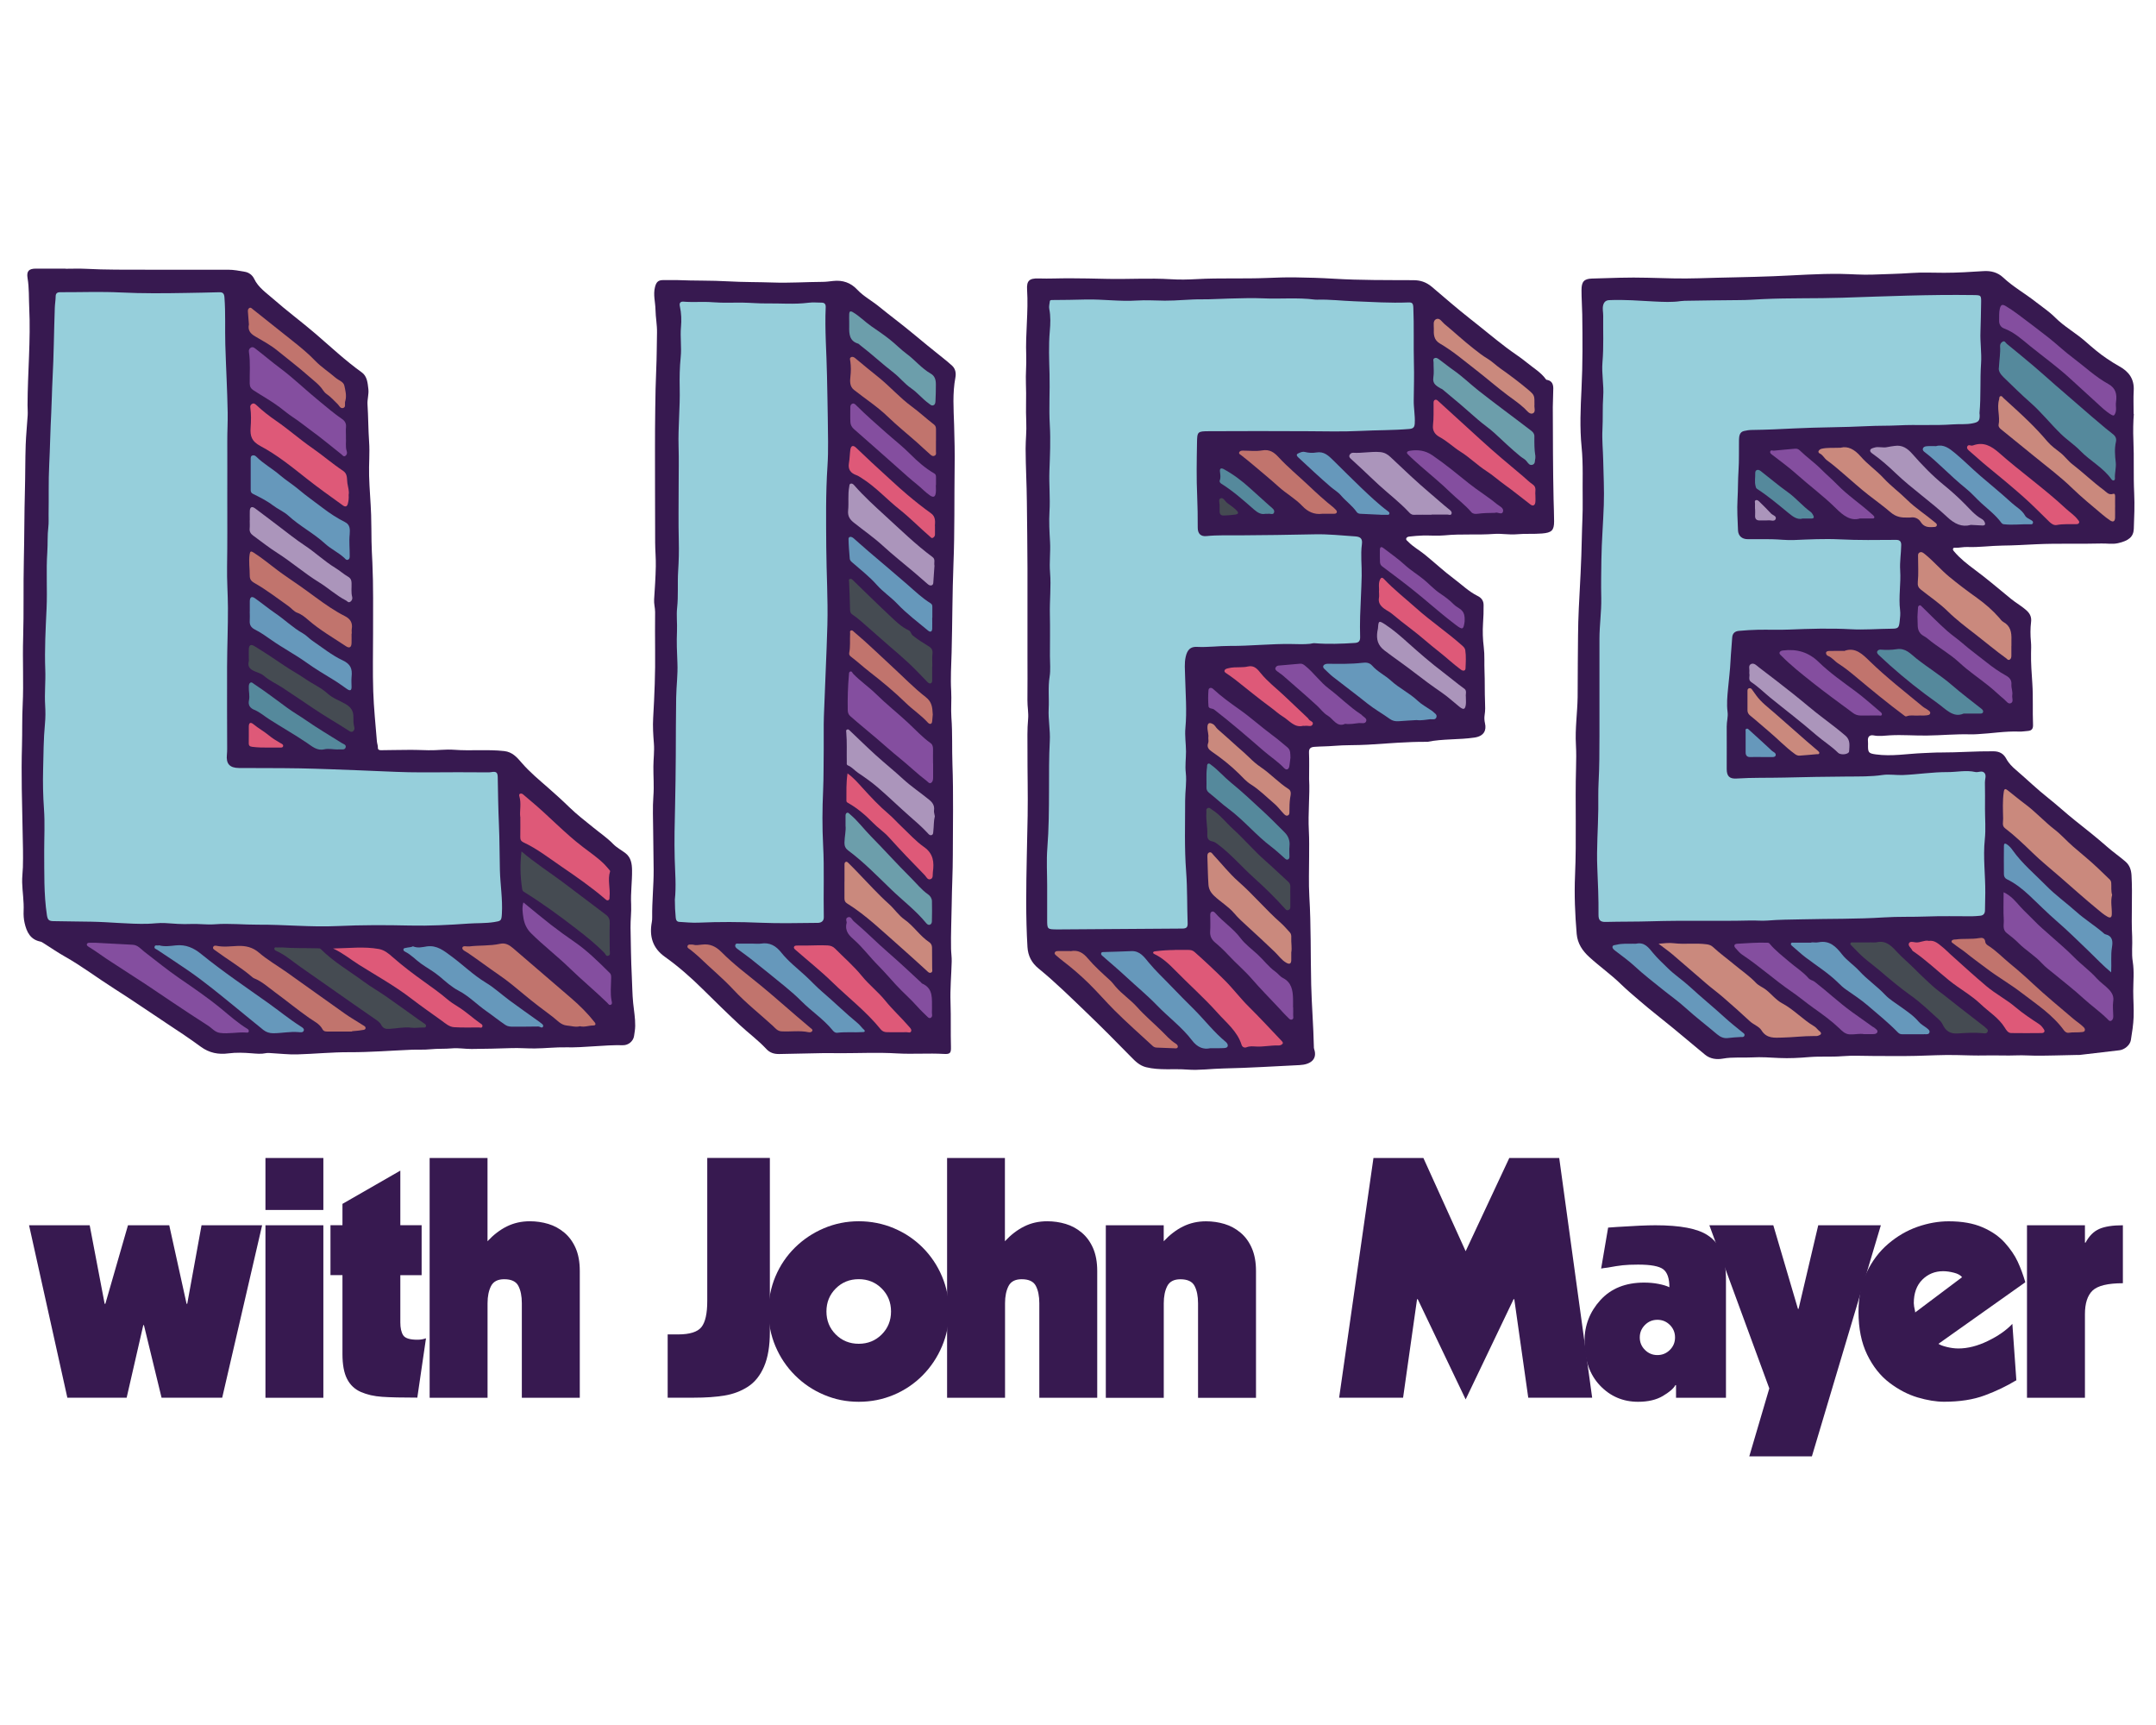 <?xml version="1.0" encoding="UTF-8"?><svg id="Layer_1" xmlns="http://www.w3.org/2000/svg" xmlns:xlink="http://www.w3.org/1999/xlink" viewBox="0 0 500 400"><defs><style>.cls-1{clip-path:url(#clippath);}.cls-2{fill:none;}.cls-2,.cls-3,.cls-4,.cls-5,.cls-6,.cls-7,.cls-8,.cls-9,.cls-10,.cls-11,.cls-12,.cls-13{stroke-width:0px;}.cls-14{clip-path:url(#clippath-1);}.cls-3{fill:#454b52;}.cls-4{fill:#844e9f;}.cls-5{fill:#55899c;}.cls-6{fill:#6c9eab;}.cls-7{fill:#371950;}.cls-8{fill:#ca897d;}.cls-9{fill:#de5978;}.cls-10{fill:#c1746d;}.cls-11{fill:#ab95bb;}.cls-12{fill:#96cfdb;}.cls-13{fill:#6698bb;}</style><clipPath id="clippath"><rect class="cls-2" x="5" y="62.3" width="490" height="275.41"/></clipPath><clipPath id="clippath-1"><rect class="cls-2" x="5" y="62.3" width="490" height="275.41"/></clipPath></defs><g class="cls-1"><path class="cls-7" d="m494.86,95.97c-.14,1.76-.19,3.97-.1,6.11.18,4.1-.02,8.19.18,12.29.13,2.75.02,5.52-.09,8.28-.08,1.88-1.25,2.75-3.64,3.3-1.32.3-2.6.04-3.89.08-5.01.14-10.04-.06-15.04.17-2.62.12-5.25.29-7.87.31-2.74.03-5.45.44-8.2.33-.87-.03-1.78.2-2.69.18-.2,0-.45-.09-.57.17-.13.28.05.47.22.67,1.38,1.65,3.07,2.96,4.78,4.23,2.91,2.15,5.64,4.51,8.44,6.79,1.2.98,2.58,1.72,3.72,2.8.76.73,1.04,1.56.92,2.52-.19,1.56-.18,3.1-.03,4.67.08.85.04,1.72.02,2.57-.05,2.36.15,4.72.3,7.07.21,3.17.03,6.32.16,9.48.04.91-.2,1.44-1.23,1.51-.65.04-1.29.17-1.95.14-3.25-.13-6.46.44-9.7.6-.56.03-1.14.06-1.71.04-3.34-.09-6.68.24-10.02.28-2.86.04-5.71-.21-8.57-.05-1.26.07-2.49.28-3.77.02-.92-.18-1.45.3-1.33,1.33.05.4,0,.8.01,1.2,0,1.5.28,1.65,1.8,1.87,3.68.52,7.32-.16,10.97-.3,1.37-.05,2.75-.15,4.12-.14,4.07.01,8.13-.32,12.2-.28,1.44.01,2.35.57,2.97,1.72.58,1.08,1.4,1.89,2.32,2.67,2.48,2.12,4.82,4.4,7.38,6.42,2.13,1.68,4.11,3.53,6.24,5.22,2.52,2,5.04,3.99,7.46,6.12,1.35,1.19,2.85,2.22,4.22,3.4.95.82,1.35,1.85,1.43,3.22.27,4.73-.1,9.46.15,14.18.1,1.95-.18,3.9.14,5.85.36,2.27.11,4.55.11,6.83,0,1.98.16,3.99.09,5.98-.07,1.79-.35,3.58-.64,5.36-.19,1.19-1.5,2.23-2.66,2.36-3.07.35-6.15.72-9.22,1.08-.29.03-.58,0-.87.01-3.11.06-6.22.17-9.34.16-1.42,0-2.87-.13-4.27-.07-2.46.1-4.93-.04-7.39.02-2.21.05-4.47-.04-6.71-.09-3.13-.07-6.27.11-9.4.19-3.29.08-6.59.02-9.88.02-2.39,0-4.79-.15-7.16.05-2.55.21-5.09,0-7.61.2-2.36.2-4.69.33-7.06.22-2.07-.1-4.17-.26-6.2-.14-2.27.13-4.55-.13-6.82.28-1.45.26-2.95.1-4.19-.93-2.47-2.06-4.94-4.13-7.42-6.17-2.54-2.09-5.15-4.09-7.64-6.24-1.5-1.29-3.03-2.56-4.45-3.95-2.3-2.24-4.96-4.11-7.33-6.28-1.53-1.4-2.7-3.08-2.9-5.34-.38-4.54-.58-9.08-.38-13.62.36-8.3,0-16.59.23-24.88.05-1.82.07-3.61-.03-5.42-.21-3.68.34-7.33.4-11,.04-2.71,0-5.43.04-8.14.05-4.15.02-8.29.23-12.43.28-5.43.6-10.85.7-16.29.05-2.93.25-5.9.2-8.82-.07-4.1.16-8.21-.25-12.31-.45-4.49-.24-9.01-.02-13.51.29-5.74.25-11.49.17-17.23-.03-1.88-.18-3.77-.17-5.66,0-1.91.57-2.61,2.42-2.66,4.29-.13,8.58-.31,12.86-.19,3.97.11,7.93.25,11.89.12,5.78-.19,11.56-.24,17.33-.47,5.22-.2,10.44-.62,15.67-.54,2.47.04,4.94.26,7.41.16,2.96-.12,5.92-.16,8.88-.37,2.53-.18,5.08-.05,7.62-.05,3.07,0,6.14-.19,9.2-.39,1.64-.1,3.22.28,4.5,1.48,2.32,2.18,5.11,3.73,7.6,5.69,1.5,1.18,3.13,2.25,4.46,3.59,2.11,2.12,4.74,3.55,6.96,5.5,1.63,1.43,3.27,2.86,5.08,4.06.92.61,1.85,1.22,2.82,1.75,2.25,1.23,3.52,2.97,3.36,5.65-.1,1.67-.02,3.35-.02,5.43h0Z"/></g><path class="cls-7" d="m303.6,180.75c.21,3.57-.29,7.74-.06,11.93.11,1.97.06,3.97.06,5.95,0,3.08-.13,6.16.05,9.23.41,6.83.27,13.67.43,20.5.12,4.78.52,9.55.62,14.34,0,.18,0,.38.06.54.82,2.38-.82,3.62-3.39,3.74-5.88.28-11.75.66-17.63.78-2.8.05-5.63.48-8.41.26-3.18-.25-6.39.23-9.54-.55-1.48-.37-2.48-1.35-3.43-2.33-3.43-3.51-6.89-6.99-10.43-10.39-3.62-3.47-7.18-6.99-11.07-10.16-1.63-1.33-2.45-2.94-2.58-4.98-.42-6.96-.3-13.93-.16-20.89.07-3.19.14-6.38.2-9.57.09-5.08-.06-10.17-.04-15.25,0-2.39-.08-4.79.15-7.18.13-1.42-.18-2.88-.16-4.33.04-3.39.01-6.78.01-10.16v-8.14c0-4.13,0-8.25,0-12.37,0-5.09-.1-10.19-.14-15.28-.03-4.13-.28-8.26-.29-12.4,0-2.06.25-4.11.15-6.18-.15-2.96.05-5.94-.08-8.91-.09-2.16.15-4.34.07-6.51-.2-5.09.53-10.16.2-15.25-.13-2.07.49-2.69,2.69-2.62,2.4.08,4.8-.05,7.21-.04,2.81.01,5.61.06,8.41.13,5.02.13,10.05-.23,15.07.09,2,.13,3.99.08,5.97-.03,5.4-.3,10.8-.04,16.19-.26,2.22-.09,4.43-.17,6.65-.14,2.99.04,5.98.13,8.96.31,6.14.37,12.27.31,18.41.34,1.6,0,2.97.41,4.33,1.56,2.95,2.5,5.86,5.05,8.91,7.44,2.8,2.19,5.52,4.49,8.36,6.64,1.57,1.2,3.27,2.25,4.79,3.51,1.49,1.23,3.21,2.21,4.37,3.83.1.15.23.13.37.16,1.04.24,1.34,1.02,1.34,1.95,0,1.45-.11,2.89-.11,4.34.03,7.15.02,14.3.18,21.44.04,1.68.12,3.38.12,5.06,0,2.1-.57,2.63-2.81,2.81-1.95.16-3.91,0-5.87.18-1.74.16-3.51-.21-5.25-.08-3.82.29-7.64-.05-11.45.33-1.67.16-3.37,0-5.05.04-1.02.02-2.03.13-3.04.23-.31.03-.69.1-.81.43-.14.39.25.57.46.79,1.11,1.16,2.52,1.92,3.75,2.91,2.3,1.86,4.46,3.89,6.83,5.66,1.81,1.35,3.43,2.96,5.48,3.98.88.43,1.4,1.08,1.41,2.1.02,1.42-.03,2.82-.13,4.24-.12,1.84-.06,3.72.17,5.55.23,1.86.09,3.7.17,5.55.1,2.39.02,4.78.12,7.17.04.96.08,1.99-.09,2.98-.1.63-.07,1.29.08,1.95.37,1.57-.17,2.97-2.42,3.31-3.63.54-7.32.26-10.92.99-.04,0-.07,0-.11,0-4.58-.04-9.13.39-13.69.66-2.64.16-5.3.05-7.94.28-1.49.13-2.97.11-4.45.22-.84.06-1.32.32-1.28,1.32.08,1.89.02,3.78.02,6.27h0Z"/><g class="cls-14"><path class="cls-7" d="m157.11,64.95c3.92.17,7.86.06,11.77.29,3.45.2,6.9.15,10.34.27,3.83.14,7.69-.13,11.53-.15.81,0,1.65-.12,2.47-.21,2.21-.24,4.07.39,5.58,2.01,1.47,1.57,3.39,2.57,5.03,3.91,2.6,2.12,5.3,4.11,7.88,6.26,2.21,1.84,4.45,3.67,6.71,5.47.82.65,1.64,1.3,2.4,2.01.78.73.93,1.75.75,2.72-.69,3.65-.42,7.33-.3,10.98.1,3.26.17,6.53.12,9.79-.1,7.47.03,14.94-.27,22.4-.27,6.86-.25,13.72-.43,20.59-.08,2.98-.28,5.95-.1,8.93.12,2.07-.1,4.15.05,6.18.27,3.59.11,7.19.24,10.77.26,7.04.09,14.1.09,21.16,0,3.81-.22,7.62-.26,11.43-.04,3.42-.22,6.83-.15,10.25.02.98.18,1.96.15,2.94-.08,3.19-.39,6.38-.27,9.56.12,3.42,0,6.84.1,10.26.04,1.42-.2,1.7-1.62,1.62-3.61-.21-7.22.09-10.85-.12-4.39-.26-8.81-.05-13.22-.05-1.3,0-2.61-.04-3.91-.02-3.4.06-6.81.14-10.21.21-1.16.02-2.17-.26-3.01-1.17-1.9-2.05-4.17-3.7-6.2-5.6-2.89-2.7-5.72-5.47-8.53-8.25-2.75-2.72-5.65-5.28-8.81-7.53-2.85-2.03-3.63-4.77-3.01-8.07.07-.36.08-.72.08-1.09-.05-3.67.36-7.34.34-11-.02-3.02-.09-6.04-.11-9.06-.02-2.68-.15-5.38.05-8.05.18-2.3-.02-4.56,0-6.84.01-1.77.26-3.56.12-5.33-.16-1.99-.29-3.98-.17-5.97.3-5.22.52-10.44.45-15.68-.04-2.95-.01-5.9,0-8.85,0-.98-.3-1.93-.23-2.92.17-2.55.34-5.1.39-7.66.04-1.83-.14-3.67-.15-5.51-.03-4.24-.03-8.47-.03-12.71,0-6.1-.04-12.2.05-18.31.04-3.06.09-6.13.23-9.19.13-2.83.12-5.65.18-8.48.04-1.78-.32-3.54-.35-5.29-.03-1.77-.58-3.52-.11-5.31.28-1.08.7-1.58,1.81-1.59,1.13-.01,2.26,0,3.39,0h0Z"/><path class="cls-7" d="m15.19,62.32c1.56,0,3.13-.07,4.69.01,4.69.25,9.38.2,14.06.21,2.5,0,5,0,7.5,0,3.82,0,7.63.02,11.45,0,1.34,0,2.64.26,3.94.49.91.16,1.71.78,2.1,1.6.98,2.06,2.83,3.27,4.44,4.69,3.17,2.79,6.58,5.31,9.79,8.06,3.53,3.03,6.93,6.24,10.73,8.96,1.27.91,1.37,2.45,1.54,3.88.14,1.21-.28,2.39-.2,3.57.19,2.88.17,5.76.37,8.64.19,2.61-.08,5.25,0,7.88.08,3.04.37,6.07.47,9.1.07,2.06.05,4.12.09,6.17.03,1.63.12,3.27.2,4.9.25,5.45.15,10.9.16,16.34,0,4.5-.11,9.01.04,13.51.13,3.87.54,7.73.85,11.59.04.5.25.97.23,1.49-.02.5.43.56.78.55,1.88-.06,3.77-.02,5.65-.07,1.75-.04,3.54.04,5.31.08,1.98.05,3.98-.26,5.92-.11,3.88.3,7.76-.13,11.63.3,1.91.21,2.98,1.47,4.07,2.74,1.88,2.18,4.09,3.99,6.24,5.88,1.62,1.43,3.23,2.87,4.78,4.39,1.73,1.69,3.67,3.17,5.55,4.7,1.56,1.27,3.23,2.4,4.65,3.86.82.84,1.91,1.4,2.85,2.12,1.29,1,1.49,2.49,1.51,3.93.04,2.64-.35,5.25-.21,7.91.09,1.79-.17,3.62-.14,5.43.07,3.73.1,7.46.29,11.19.11,2.1.11,4.22.32,6.3.18,1.76.5,3.5.47,5.28-.01.81-.15,1.59-.27,2.37-.18,1.18-1.32,2.14-2.57,2.11-4.42-.1-8.8.59-13.22.49-2.4-.05-4.81.24-7.2.26-1.79.02-3.6-.14-5.4-.08-3.09.1-6.19.18-9.29.2-1.52.01-3.05-.28-4.54-.14-1.67.15-3.34.04-5,.21-1.48.15-2.95.05-4.42.11-4.79.2-9.57.59-14.37.57-4.06-.02-8.12.4-12.18.51-1.95.05-3.91-.19-5.86-.29-.44-.02-.89-.09-1.3,0-1.12.24-2.23.12-3.35.03-1.78-.14-3.56-.21-5.34.02-2.34.31-4.46-.09-6.42-1.53-2.54-1.87-5.17-3.61-7.81-5.35-4.11-2.71-8.16-5.52-12.31-8.15-3.85-2.44-7.48-5.21-11.46-7.45-1.68-.95-3.28-2.06-4.92-3.09-.21-.13-.43-.29-.67-.34-2.38-.47-3.22-2.23-3.7-4.32-.21-.93-.27-1.86-.23-2.81.1-2.22-.28-4.41-.34-6.61-.03-1.17.13-2.34.17-3.51.08-2.75,0-5.49-.06-8.23-.13-6.65-.35-13.31-.15-19.96.09-3.15,0-6.3.16-9.46.25-5.18-.05-10.36.11-15.55.18-5.99.02-11.99.16-17.98.13-5.4.1-10.81.25-16.21.1-3.52.06-7.05.18-10.57.08-2.28.32-4.55.46-6.82.05-.79-.03-1.59-.03-2.39.02-7.53.76-15.04.39-22.57-.11-2.27,0-4.56-.38-6.82-.28-1.67.27-2.25,1.94-2.25h6.88Z"/></g><path class="cls-12" d="m460.34,187.44c0,2.4.21,4.83-.04,7.2-.44,4.15.15,8.27.11,12.41-.01,1.34-.06,2.68-.07,4.01,0,.79-.37,1.23-1.15,1.29-.61.05-1.23.12-1.85.12-3.5.01-7-.09-10.49.05-3.31.13-6.63,0-9.93.21-6.35.41-12.71.29-19.06.45-2.65.06-5.31.06-7.96.28-1.34.11-2.69-.05-4.03-.01-7.63.19-15.27-.06-22.9.18-3.53.11-7.06.06-10.59.15-1.26.03-1.68-.41-1.67-1.67.04-3.64-.13-7.28-.28-10.9-.19-4.55.18-9.06.23-13.59.02-2.07-.04-4.15.07-6.22.19-3.56.2-7.12.2-10.68,0-7.53,0-15.06,0-22.58,0-3.16.48-6.29.42-9.46-.07-2.98-.01-5.97.03-8.95.06-4.23.42-8.45.56-12.68.12-3.44-.07-6.89-.14-10.33-.05-2.36-.3-4.72-.18-7.07.14-2.57,0-5.14.18-7.7.19-2.66-.4-5.3-.17-7.96.31-3.59.12-7.19.17-10.78.01-.82-.23-1.63,0-2.47.2-.74.64-1.1,1.37-1.14,3.51-.16,7,.13,10.5.31,2.03.1,4.08.21,6.1-.09.29-.04.58-.06.87-.07,4.25-.06,8.5-.14,12.75-.16,1.81,0,3.62-.14,5.42-.23,6.12-.29,12.26-.12,18.38-.32,10.13-.33,20.26-.77,30.4-.62,1.86.03,1.89,0,1.85,1.89-.05,2.21-.06,4.42-.15,6.64-.1,2.41.3,4.87.14,7.29-.26,3.84-.01,7.69-.36,11.52-.01.14.03.29.04.43.05,1.4-.28,1.71-1.67,1.98-1.51.3-3.04.13-4.55.24-4.21.31-8.44.01-12.64.23-2.4.12-4.8.05-7.2.18-5.61.29-11.23.24-16.83.52-3.29.17-6.58.32-9.87.36-.64,0-1.32.1-1.92.25-1.01.24-1.12,1.2-1.14,2.09-.04,2.37.05,4.74-.11,7.1-.15,2.21-.1,4.42-.23,6.63-.14,2.39.02,4.79.11,7.18.05,1.32.91,2.08,2.27,2.08,1.85.01,3.7-.03,5.56.01,1.71.03,3.42.26,5.11.19,3.54-.15,7.08-.33,10.61-.16,4.38.22,8.76.15,13.14.12.76,0,1.17.31,1.16,1.19-.02,1.96-.37,3.9-.24,5.87.2,3.08-.4,6.16-.02,9.26.1.85,0,1.74-.1,2.6-.16,1.48-.34,1.67-1.88,1.68-3.16.02-6.31.3-9.49.12-4.74-.26-9.5-.11-14.25.08-2.39.1-4.8,0-7.2.04-1.48.03-2.96.13-4.44.26-.93.08-1.52.55-1.58,1.58-.1,1.77-.3,3.54-.38,5.31-.1,2.18-.38,4.33-.58,6.5-.17,1.79-.35,3.61-.11,5.42.15,1.15-.21,2.24-.2,3.36.02,3.28,0,6.56,0,9.84,0,1.66.62,2.35,2.32,2.23,3.66-.24,7.33-.13,11-.22,4.88-.12,9.76-.21,14.64-.24,2.72-.02,5.46.04,8.18-.36,1.57-.23,3.17.08,4.77.01,3.44-.15,6.86-.7,10.3-.68,2.15.01,4.3-.51,6.45-.02.72.16,1.61-.47,2.16.27.44.61.04,1.41.06,2.13.05,2,.02,4,.02,6h0Z"/><path class="cls-12" d="m242.85,205.5c0-2.95-.19-5.91.04-8.84.35-4.46.38-8.91.39-13.38.01-3.81-.03-7.62.18-11.44.14-2.49-.39-5.01-.26-7.48.13-2.49-.18-4.98.22-7.47.25-1.56.07-3.2.07-4.8,0-3.19.06-6.38-.01-9.57-.08-3.26.31-6.53.04-9.79-.2-2.35.13-4.69,0-7.02-.14-2.37-.27-4.79-.13-7.12.19-3.13-.13-6.23-.02-9.35.13-3.57.3-7.16.09-10.71-.23-3.95.05-7.9-.06-11.85-.09-3.28-.23-6.57.06-9.88.15-1.68.22-3.45-.12-5.17-.11-.55.05-1.15.12-1.73.04-.35.34-.33.59-.33,2.61,0,5.21-.06,7.81-.12,3.93-.08,7.83.49,11.77.24,2.15-.14,4.32.01,6.48.03,2.9.02,5.79-.34,8.67-.31,2.1.02,4.2-.14,6.29-.18,2.6-.05,5.23-.17,7.81-.05,4.01.19,8.03-.23,12.02.29.18.02.36.03.54.02,2.89-.09,5.77.27,8.65.37,4.16.16,8.32.44,12.49.27.91-.04,1.15.18,1.19,1.22.18,4.26.02,8.52.13,12.77.08,2.89,0,5.79-.04,8.69-.03,1.78.34,3.54.24,5.33-.05.88-.28,1.24-1.26,1.33-3.76.32-7.54.26-11.31.45-4.15.21-8.28.09-12.42.07-7.57-.04-15.15-.04-22.72,0-2.68.01-2.75.09-2.79,2.7-.07,4.11-.15,8.23.04,12.33.11,2.45.13,4.9.13,7.35,0,1.39.71,2.07,2.02,1.94,2.5-.26,4.99-.15,7.49-.17,5.85-.05,11.7-.1,17.55-.24,3.14-.08,6.31.27,9.46.48,1.28.08,1.72.58,1.55,1.83-.33,2.44,0,4.88-.05,7.31-.07,3.14-.26,6.27-.36,9.41-.05,1.59-.04,3.19,0,4.79.02.9-.28,1.31-1.23,1.37-3.12.2-6.23.31-9.34.06-.35-.03-.71.1-1.06.14-1.41.14-2.81.08-4.22.05-4.79-.09-9.57.47-14.38.44-2.53-.01-5.06.35-7.61.22-1.49-.08-2.24.66-2.61,2.29-.34,1.52-.17,3.03-.14,4.55.1,3.99.44,7.97.07,11.98-.17,1.79.13,3.62.14,5.43,0,1.66-.24,3.32-.05,4.97.24,2.13-.15,4.24-.15,6.36,0,5.52-.19,11.05.23,16.54.3,4.01.2,7.99.35,11.99.03.91-.3,1.2-1.2,1.21-9.61.05-19.22.13-28.83.2-.07,0-.15,0-.22,0-2.31-.02-2.33-.04-2.33-2.29v-7.76h0Z"/><path class="cls-12" d="m10.25,197.43c0-3.28.18-6.56-.05-9.82-.22-3.08-.28-6.17-.2-9.22.09-3.49.09-7.01.42-10.5.14-1.44.14-2.91.05-4.36-.17-2.72.13-5.44.03-8.16-.18-4.76.08-9.52.3-14.26.2-4.38-.13-8.75.17-13.1.13-1.93,0-3.87.24-5.8.12-.98.04-2.02.06-3.03.07-3.78-.05-7.57.14-11.34.2-4.02.26-8.04.47-12.05.14-2.6.16-5.21.3-7.82.3-5.54.33-11.09.53-16.64.03-.86.19-1.72.2-2.6,0-.64.31-.97,1.02-.97,4.7.02,9.41-.17,14.09.06,5.06.25,10.12.2,15.17.11,2.54-.05,5.08-.08,7.62-.16.86-.03,1.17.27,1.24,1.18.28,3.63.1,7.27.2,10.9.15,5.27.46,10.53.55,15.8.04,2.21-.1,4.43-.09,6.64.02,4.33,0,8.65,0,12.98,0,5.35.04,10.7-.05,16.04-.06,3.2.18,6.38.2,9.57.02,4.54-.18,9.08-.2,13.63-.03,6.39.01,12.78.02,19.16,0,.44-.02.88-.06,1.31-.22,2.13.63,3.09,2.8,3.11,4.69.03,9.39,0,14.08.08,4.7.09,9.4.3,14.1.47,3.73.13,7.45.35,11.17.43,3.81.07,7.62,0,11.44,0,2.28,0,4.55.03,6.83.03.29,0,.58,0,.86-.05,1.17-.22,1.51.05,1.53,1.2.06,3.67.12,7.35.28,11.02.16,3.5.13,7.01.22,10.51.09,3.38.66,6.73.46,10.13-.1,1.63-.2,1.65-1.82,1.91-1.99.31-3.99.21-5.99.35-4.49.32-8.99.55-13.5.45-5.61-.13-11.23-.14-16.83.12-6.15.29-12.25-.36-18.38-.32-3.36.02-6.71-.35-10.08-.09-1.83.14-3.68-.15-5.52-.07-2,.09-3.97-.07-5.95-.21-1.39-.09-2.81.14-4.22.17-4.28.08-8.53-.41-12.8-.49-2.97-.06-5.94-.06-8.91-.13-1.03-.02-1.34-.28-1.51-1.39-.74-4.91-.59-9.84-.63-14.78h0Z"/><path class="cls-12" d="m156.5,208.68c.35-3.2.06-6.4-.03-9.6-.11-4.1-.01-8.2.09-12.29.09-3.82.13-7.64.16-11.46.03-4.52.01-9.04.09-13.55.04-2.68.41-5.36.29-8.03-.11-2.47-.21-4.92-.1-7.39.08-1.8-.16-3.64.03-5.38.31-2.86.06-5.71.24-8.56.15-2.28.21-4.62.15-6.94-.11-4.42-.03-8.84-.03-13.26,0-2.9.07-5.79-.02-8.69-.13-4.53.37-9.04.26-13.57-.05-2.37-.01-4.76.23-7.12.24-2.35-.15-4.68.07-7.04.14-1.52.09-3.19-.26-4.76-.18-.78.11-1.15.86-1.09,2.28.19,4.56-.05,6.85.14,2.33.19,4.68.05,7.02.09,1.77.03,3.54.2,5.31.18,3.26-.05,6.53.26,9.79-.16,1-.13,2.04-.03,3.06-.02.7,0,.96.4.93,1.06-.24,5.31.21,10.61.3,15.92.05,3.19.15,6.39.18,9.58.03,3.78.18,7.58-.07,11.35-.42,6.28-.32,12.56-.28,18.85.04,6,.42,11.99.26,17.99-.2,7.05-.56,14.1-.81,21.16-.09,2.54,0,5.09-.04,7.64-.05,3.2,0,6.39-.14,9.59-.19,4.21-.22,8.45,0,12.66.3,5.57.04,11.13.16,16.69.02.91-.58,1.32-1.39,1.33-4.43.03-8.86.16-13.28-.03-4.8-.21-9.59-.23-14.38-.02-1.48.06-2.98-.08-4.47-.18-.52-.03-.76-.36-.82-.95-.14-1.38-.2-2.76-.2-4.14h0Z"/><path class="cls-8" d="m384.63,218.84c1.35-.11,2.44-.26,3.55-.12,2.53.31,5.08-.1,7.62.25.56.07,1.04.24,1.46.63,1.57,1.46,3.31,2.71,4.95,4.08,1.68,1.4,3.52,2.64,5.03,4.24.66.69,1.56,1,2.3,1.58,1.3,1.01,2.31,2.38,3.78,3.16,2.73,1.46,4.81,3.81,7.47,5.36.42.25.71.73,1.11,1.04.75.58.38.9-.25,1.11-.3.1-.65.08-.97.07-2.47-.01-4.92.31-7.38.36-1.69.03-3.58.3-4.8-1.69-.55-.9-1.85-1.31-2.7-2.11-2.03-1.89-4.1-3.73-6.19-5.54-1.28-1.11-2.65-2.11-3.93-3.21-2.61-2.22-5.17-4.5-7.78-6.71-.99-.84-2.05-1.58-3.27-2.5h0Z"/><path class="cls-5" d="m463.57,85.16c.11-1.88.38-3.36.27-4.85-.03-.47.19-.86.59-1.08.51-.29.68.26.96.49,2.09,1.71,4.19,3.42,6.25,5.17,1.7,1.44,3.36,2.95,5.04,4.42,1.74,1.52,3.49,3.02,5.24,4.53,2.11,1.82,4.2,3.67,6.35,5.44.59.49,1.2.96,1.8,1.44.6.48.79,1.07.64,1.72-.36,1.59-.23,3.17-.05,4.75.15,1.28-.27,2.51-.18,3.78.02.21-.13.45-.37.45-.15,0-.34-.14-.43-.27-1.92-2.73-4.95-4.26-7.23-6.61-1.39-1.44-3.13-2.56-4.55-3.96-2.39-2.33-4.49-4.99-7-7.2-2.17-1.9-4.2-3.92-6.27-5.92-.8-.77-1.24-1.58-1.05-2.3h0Z"/><path class="cls-8" d="m489.82,207.52c-.4,1.5-.02,2.98-.07,4.45-.02.78-.34.97-1.02.59-.85-.47-1.59-1.13-2.32-1.73-2.91-2.39-5.72-4.91-8.56-7.39-2.19-1.91-4.47-3.73-6.55-5.76-2.04-1.98-4.09-3.93-6.35-5.66-.71-.55-.38-1.49-.4-2.21-.04-2.06-.16-4.12.15-6.18.11-.77.37-.79.88-.39,1.34,1.04,2.63,2.14,3.99,3.15,2.47,1.82,4.53,4.12,6.96,6,1.51,1.17,2.8,2.66,4.26,3.92,1.94,1.68,3.94,3.28,5.79,5.05.9.86,1.81,1.72,2.71,2.6.19.18.31.5.33.77.07.94-.08,1.89.21,2.79h0Z"/><path class="cls-4" d="m464.64,206.89c1.78.82,2.77,2.11,3.86,3.32,1,1.11,2.12,2.1,3.16,3.19,1.24,1.3,2.62,2.45,3.95,3.64,1.81,1.6,3.66,3.17,5.35,4.88,1.71,1.75,3.7,3.16,5.33,4.98.85.95,1.97,1.65,2.86,2.62.74.81,1.09,1.6.93,2.63-.17,1.16,0,2.31.01,3.47,0,.43-.07.82-.43,1.05-.42.26-.71-.16-.92-.37-1.78-1.76-3.84-3.19-5.67-4.88-2.12-1.95-4.42-3.71-6.64-5.55-.97-.81-2.03-1.55-2.87-2.48-1.65-1.81-3.79-3.03-5.5-4.76-.81-.82-1.73-1.55-2.65-2.25-1.09-.83-.65-2.02-.71-3.03-.13-2.07-.04-4.16-.04-6.45h0Z"/><path class="cls-8" d="m466.46,149.79c0,.73,0,1.46,0,2.18,0,.41-.04.82-.44,1.01-.37.18-.57-.2-.83-.38-2.4-1.72-4.65-3.64-6.98-5.44-2.25-1.73-4.52-3.46-6.53-5.43-1.92-1.88-4.11-3.34-6.19-4.99-.6-.47-.82-.95-.73-1.83.19-1.87.06-3.78.06-5.67,0-.43-.1-.93.4-1.15.47-.2.83.13,1.17.4,2.01,1.61,3.67,3.61,5.66,5.25,2.07,1.71,4.21,3.32,6.4,4.88,1.85,1.33,3.61,2.84,5.14,4.58.31.35.59.79.99,1.01,1.7.92,1.95,2.46,1.89,4.15-.01.47,0,.95,0,1.42h0Z"/><path class="cls-3" d="m433.62,218.51c.55,0,1.11.09,1.64-.02,2.27-.48,3.49.99,4.83,2.41,1.16,1.23,2.47,2.33,3.68,3.52.91.9,1.81,1.82,2.74,2.67,1.02.93,2.02,1.92,3.15,2.76,1.63,1.21,3.2,2.52,4.81,3.76,1.84,1.42,3.67,2.84,5.5,4.26.11.09.25.16.34.27.27.32.83.53.66,1.04-.2.58-.79.44-1.23.39-1.92-.18-3.84-.05-5.73.07-1.82.12-2.82-.64-3.52-2.14-.21-.42-.51-.78-.86-1.1-2.11-1.91-4.14-3.89-6.48-5.55-2.57-1.83-5-3.88-7.41-5.94-1.14-.97-2.37-1.86-3.51-2.84-1-.87-1.9-1.85-2.83-2.79-.13-.14-.37-.29-.26-.54.13-.3.43-.21.67-.21,1.28-.01,2.55,0,3.82,0h0Z"/><path class="cls-4" d="m432.26,239.8c-.95-.19-2.1.11-3.26.06-1.14-.06-1.77-.77-2.45-1.42-1.87-1.77-3.95-3.27-6.04-4.75-1.7-1.2-3.28-2.56-5-3.73-3.94-2.7-7.48-5.93-11.46-8.57-.59-.39-1.06-.99-1.55-1.52-.51-.55-.3-.99.38-1.03,2.31-.12,4.63-.32,6.95-.24.22,0,.42.04.57.23,1.32,1.59,2.97,2.84,4.52,4.17,1.5,1.29,3.2,2.33,4.52,3.85.36.41.97.47,1.43.83,2.91,2.25,5.58,4.78,8.56,6.94,1.61,1.16,3.23,2.3,4.84,3.45.15.1.33.16.46.28.3.29.83.52.63,1.02-.15.39-.63.42-1.04.43-.62,0-1.23,0-2.06,0h0Z"/><path class="cls-8" d="m490.51,117.67c0,.8.02,1.6,0,2.4-.04.87-.48,1.08-1.2.58-.62-.43-1.23-.9-1.8-1.38-2.39-2.01-4.81-4-7.05-6.17-2.66-2.58-5.63-4.79-8.49-7.13-2.65-2.17-5.32-4.32-7.98-6.48-.3-.24-.56-.64-.5-.93.41-1.97-.47-3.96.12-5.92.08-.27-.03-.63.29-.76.35-.15.5.2.7.39,1.97,1.81,3.97,3.59,5.87,5.45,1.52,1.48,2.97,3.03,4.34,4.65.89,1.04,1.99,1.81,3.03,2.62,1.03.81,1.75,1.89,2.79,2.68,2.46,1.89,4.69,4.06,7.19,5.91.68.5,1.17,1.28,2.23.94.44-.14.47.28.47.64-.02.84,0,1.67,0,2.51h0Z"/><path class="cls-13" d="m420.09,218.51c.54,0,1.11.09,1.64-.01,2.59-.49,4.03.98,5.48,2.83,1.12,1.42,2.73,2.45,3.96,3.8,1.85,2.03,4.14,3.56,6.02,5.56,1.03,1.09,2.38,1.88,3.62,2.78,1.46,1.06,2.97,2.04,4.15,3.45.52.62,1.31,1.01,1.95,1.53.3.24.69.54.55.97-.15.46-.62.4-1.03.4-1.75,0-3.49,0-5.24.01-.42,0-.73-.1-1.04-.42-2.17-2.23-4.59-4.19-6.95-6.21-1.61-1.38-3.34-2.53-5.06-3.72-.65-.44-1.24-.99-1.8-1.55-2.29-2.27-5.01-3.96-7.56-5.89-1.12-.85-2.15-1.83-3.22-2.74-.18-.15-.31-.34-.2-.56.12-.24.38-.14.58-.15,1.38,0,2.76,0,4.15,0v-.06h0Z"/><path class="cls-13" d="m489.6,225.48c-1.94-1.61-3.53-3.32-5.21-4.94-2.45-2.35-4.87-4.75-7.45-6.98-2.18-1.88-4.2-3.95-6.31-5.92-1.57-1.46-3.24-2.81-5.2-3.75-.46-.22-.7-.65-.7-1.15-.02-2.17-.02-4.35,0-6.52,0-.57.15-.8.76-.38.53.36.93.84,1.26,1.31,2.21,3.12,5.14,5.53,7.78,8.22,2.15,2.2,4.66,3.98,6.95,6.03,1.95,1.75,4.23,3.15,6.24,4.87.17.14.33.33.53.37,1.7.41,1.77,1.64,1.54,3.01-.31,1.87-.07,3.76-.19,5.81h0Z"/><path class="cls-9" d="m447.27,218.18c1.41-.23,2.31.72,3.19,1.41.62.49,1.2,1.1,1.81,1.65,2.77,2.5,5.53,5.01,8.38,7.42,2.15,1.82,4.65,3.09,6.78,4.9,1.72,1.46,3.61,2.7,5.49,3.94.44.29.79.75,1.08,1.19.35.53,0,.86-.51.86-2.35.03-4.7.03-7.05,0-.79-.01-1.18-.73-1.52-1.27-1.41-2.28-3.7-3.64-5.57-5.43-2.22-2.11-4.92-3.57-7.29-5.48-2.81-2.27-5.42-4.79-8.42-6.82-.09-.06-.17-.15-.21-.25-.25-.54-1.01-.99-.71-1.59.25-.5,1.01-.25,1.51-.19,1.08.13,2.04-.57,3.04-.36h0Z"/><path class="cls-13" d="m378.5,218.82c.33,0,.67.06.98,0,1.9-.4,2.86.91,3.85,2.13,1.05,1.29,2.29,2.39,3.46,3.56,1.54,1.53,3.39,2.73,4.98,4.19,2.73,2.52,5.62,4.86,8.36,7.37,1.24,1.14,2.59,2.18,3.89,3.25.28.23.69.41.53.84-.15.41-.6.29-.95.31-.94.06-1.89.1-2.81.23-1.02.14-1.83-.24-2.57-.86-2.45-2.07-4.99-4.01-7.37-6.17-1.67-1.52-3.56-2.84-5.33-4.27-2.17-1.76-4.41-3.46-6.46-5.38-1.37-1.27-2.91-2.35-4.38-3.49-.36-.28-.78-.59-.73-.99.06-.42.62-.39,1-.48,1.18-.3,2.37-.2,3.56-.22h0Z"/><path class="cls-4" d="m490.73,93.22c-.15.87.21,1.79-.2,2.67-.21.46-.35.59-.86.3-1.27-.74-2.3-1.76-3.36-2.73-2.04-1.86-4.09-3.71-6.11-5.58-2.97-2.74-6.24-5.09-9.37-7.62-1.87-1.51-3.68-3.21-6.02-4.08-.82-.3-1.22-.98-1.19-1.87.04-.91-.06-1.81.16-2.72.23-.92.54-1.12,1.39-.61.95.57,1.87,1.2,2.76,1.86,2.41,1.81,4.83,3.61,7.19,5.48,1.89,1.5,3.65,3.18,5.58,4.62,2.74,2.05,5.24,4.45,8.26,6.11,1.73.95,2.02,2.4,1.77,4.15h0Z"/><path class="cls-11" d="m457.03,121.72c-2.03.57-3.72-.21-5.47-1.85-3.79-3.56-8.13-6.51-11.9-10.11-1.69-1.61-3.42-3.16-5.33-4.51-.28-.2-.69-.46-.61-.84.08-.4.52-.47.91-.6,1.02-.35,2.04.12,3.07-.14.53-.13,1.12-.18,1.69-.27,1.77-.27,2.98.58,4.09,1.84,2.26,2.57,4.63,5.04,7.31,7.22,1.73,1.4,3.39,2.91,4.96,4.5,1.18,1.19,2.28,2.51,3.79,3.35.29.16.53.37.68.68.29.59.16.9-.54.86-.8-.04-1.6-.08-2.66-.14h0Z"/><path class="cls-8" d="m426.9,103.81c1.63-.41,3.16.36,4.6,2.02,1.6,1.85,3.69,3.27,5.35,5.07,1.67,1.81,3.66,3.25,5.39,4.97,1.98,1.96,4.35,3.44,6.46,5.23.26.22.58.4.45.77-.12.36-.49.32-.82.34-1.16.09-2.16,0-2.9-1.18-.48-.77-1.35-1.2-2.36-1.03-.18.03-.36,0-.55.01-1.48.05-2.74-.08-4.05-1.2-1.65-1.42-3.44-2.71-5.18-4.06-1.96-1.52-3.78-3.21-5.67-4.81-1.28-1.09-2.55-2.22-3.92-3.2-.65-.47-.95-1.27-1.72-1.61-.18-.08-.39-.34-.18-.63.18-.24.37-.37.69-.45,1.29-.29,2.6-.16,4.41-.23h0Z"/><path class="cls-10" d="m453.52,217.85c1.83-.27,3.67,0,5.5-.33.69-.13,1.3-.03,1.39.91.02.28.3.61.56.77,1.92,1.19,3.46,2.84,5.19,4.26,1.83,1.5,3.61,3.06,5.33,4.68,3,2.82,6.2,5.4,9.31,8.08.78.67,1.67,1.21,2.4,1.95.24.24.36.44.3.75-.06.32-.38.36-.58.39-1.07.15-2.16,0-3.24.18-.31.05-.76-.19-1.01-.55-2.65-3.65-6.38-6.06-9.88-8.75-2.62-2.01-5.5-3.65-8.13-5.65-1.61-1.22-3.25-2.39-4.82-3.67-.86-.7-1.87-1.29-2.76-2.02-.21-.17-.6-.31-.47-.64.14-.37.59-.34.92-.37h0Z"/><path class="cls-5" d="m455.35,165.48c-2.4,1.04-4.09-1.06-6.08-2.47-3.84-2.73-7.52-5.65-11.03-8.78-.86-.77-1.72-1.56-2.56-2.36-.21-.21-.44-.48-.36-.75.1-.32.46-.51.79-.48,1.25.09,2.54.09,3.73-.1,2.1-.33,3.22,1.06,4.52,2.1,2.72,2.17,5.7,3.97,8.34,6.25,2.19,1.9,4.52,3.65,6.8,5.45.28.22.51.47.38.82-.11.32-.46.31-.75.31-1.09,0-2.18,0-3.77,0h0Z"/><path class="cls-9" d="m457.22,103.33c.14-.02.26,0,.36-.05,2.43-.89,4.23.15,6.02,1.72,5.05,4.46,10.58,8.35,15.52,12.96.92.86,2.02,1.54,2.78,2.58.16.22.44.43.22.76-.16.24-.41.24-.67.25-1.49.04-2.97-.1-4.46.19-.66.13-1.24-.28-1.72-.74-2.08-2.01-4.1-4.11-6.28-6.01-2.65-2.33-5.37-4.59-8.11-6.82-1.42-1.15-2.76-2.41-4.16-3.6-.3-.26-.66-.57-.5-1,.19-.5.65-.31,1-.22h0Z"/><path class="cls-13" d="m449.02,103.44c1.74-.48,3.07.55,4.35,1.61,2.04,1.69,3.89,3.57,5.9,5.3,2.42,2.08,4.91,4.1,7.26,6.26,1.05.96,2.39,1.64,3.12,2.97.26.47.82.68,1.28.96.26.16.63.31.53.73-.1.39-.47.3-.73.3-1.99-.05-3.98.22-5.97,0-.28-.03-.47-.14-.63-.35-1.3-1.78-3.04-3.09-4.65-4.56-1.19-1.08-2.22-2.31-3.49-3.33-1.92-1.55-3.72-3.23-5.52-4.92-1.31-1.23-2.63-2.44-4.06-3.53-.25-.19-.55-.41-.48-.8.07-.45.51-.56.81-.6.71-.08,1.45-.03,2.29-.03h0Z"/><path class="cls-4" d="m466.67,161.2c-.12.62.36,1.49-.28,1.83-.66.36-1.11-.47-1.58-.85-1.21-1-2.34-2.11-3.56-3.09-2.27-1.83-4.72-3.46-6.85-5.44-2.31-2.14-5.08-3.62-7.46-5.64-.49-.42-1.11-.6-1.57-1.12-.85-.98-.58-2.16-.67-3.21-.07-.85.08-1.8.1-2.7,0-.28.09-.51.35-.6.25-.09.37.11.54.27,1.97,1.92,3.89,3.9,5.96,5.72,1.07.94,2.27,1.74,3.36,2.69,1.86,1.62,3.86,3.07,5.8,4.61,1.37,1.09,2.8,2.09,4.33,2.94.84.47,1.42,1.04,1.33,2.13-.06.82.35,1.63.19,2.47h0Z"/><path class="cls-11" d="m405.69,156.15c0-.16,0-.24,0-.31.1-.65-.33-1.56.43-1.88.71-.3,1.32.43,1.86.84,2.65,2,5.28,4.04,7.89,6.11,2.35,1.86,4.61,3.85,7.01,5.65,1.73,1.3,3.44,2.62,5.1,4.03,1.21,1.03.91,2.37.85,3.64-.03.68-1.9.97-2.56.32-1.58-1.56-3.47-2.72-5.14-4.17-3.43-2.99-7.07-5.75-10.61-8.63-1.46-1.19-2.79-2.53-4.37-3.57-.82-.54-.27-1.42-.47-2.03h0Z"/><path class="cls-10" d="m427.77,150.92c2.52-.92,4.2.8,5.9,2.46,3.87,3.76,8.13,7.06,12.28,10.5.36.29.8.47,1.16.76.24.19.62.39.52.76-.1.42-.57.44-.89.48-.64.08-1.31,0-1.96.05-.86.05-1.74-.18-2.59.16-.29.12-.49-.1-.68-.24-3.78-2.82-7.43-5.82-11.05-8.85-1.31-1.1-2.67-2.2-4.13-3.13-.85-.54-1.45-1.41-2.42-1.79-.27-.1-.46-.44-.44-.71.04-.33.42-.41.69-.42,1.13-.03,2.25-.01,3.6-.01h0Z"/><path class="cls-4" d="m431.32,120.23c-2.15.66-3.91-.73-5.54-2.35-2.88-2.86-6.16-5.26-9.17-7.96-1.75-1.57-3.7-2.97-5.58-4.43-.25-.2-.6-.4-.5-.77.12-.46.55-.2.83-.22,1.64-.17,3.28-.29,4.92-.45.47-.05.82.11,1.15.43,1.57,1.54,3.4,2.8,4.93,4.35,1.21,1.22,2.53,2.32,3.71,3.54,2.43,2.51,5.35,4.42,7.92,6.75.13.12.29.23.41.36.14.16.35.31.27.55-.09.26-.36.2-.56.2-.8,0-1.6,0-2.79,0h0Z"/><path class="cls-4" d="m433.56,165.92c-.69,0-1.38,0-2.07,0-.68,0-1.28-.22-1.8-.62-3.18-2.37-6.4-4.68-9.5-7.15-2.43-1.94-4.89-3.87-7.08-6.1-.23-.24-.56-.45-.38-.81.15-.3.49-.37.82-.41,3.16-.39,5.88.4,8.21,2.67,2.62,2.55,5.63,4.64,8.57,6.82,1.95,1.44,3.75,3.08,5.61,4.64.24.2.59.43.47.78-.12.35-.51.15-.78.16-.69.02-1.38,0-2.07,0h0Z"/><path class="cls-8" d="m405.26,162.52c0-.76,0-1.53,0-2.29,0-.28.05-.53.33-.62.26-.09.51,0,.68.22.34.46.67.93,1,1.4,1.18,1.63,2.79,2.82,4.29,4.12,2.46,2.14,4.9,4.31,7.35,6.46.9.79,1.81,1.56,2.72,2.33.17.15.35.3.27.54-.08.28-.35.18-.55.2-1.34.12-2.67.25-4.01.34-.39.03-.75-.13-1.09-.38-2.21-1.6-4.08-3.61-6.17-5.35-1.4-1.16-2.73-2.39-4.15-3.52-.43-.34-.67-.72-.67-1.27,0-.73,0-1.46,0-2.19h0Z"/><path class="cls-5" d="m418.1,120.23c-1.25.38-2.29-.42-3.34-1.28-2.37-1.94-4.7-3.92-7.27-5.58-.27-.18-.31-.44-.37-.73-.24-.97-.03-1.95-.06-2.93-.02-.76.61-.99,1.26-.49,2.1,1.63,4.13,3.37,6.3,4.91,1.92,1.37,3.4,3.21,5.3,4.58.22.16.38.42.53.67.31.53.29.89-.47.86-.54-.02-1.09,0-1.86,0h0Z"/><path class="cls-13" d="m408.32,175.54c-.76,0-1.52-.03-2.29.01-.83.05-1.21-.31-1.2-1.13,0-1.6-.01-3.2,0-4.79,0-.23-.13-.53.21-.65.3-.1.46.14.64.31,1.54,1.4,3.09,2.79,4.61,4.21.31.29.6.61.98.84.32.18.65.45.51.86-.12.34-.51.35-.84.35-.87,0-1.74,0-2.61,0h0Z"/><path class="cls-11" d="m407.01,118.06c0-.4-.02-.8,0-1.2.02-.3-.19-.74.2-.88.36-.12.66.2.91.45.87.87,1.77,1.72,2.59,2.63.39.43,1.37.58,1.08,1.3-.27.65-1.11.24-1.7.3-.61.05-1.23-.02-1.85.02-.88.05-1.28-.31-1.21-1.21.04-.47,0-.94,0-1.41h-.04Z"/><path class="cls-9" d="m272.44,220.27c1.05,0,2.11,0,3.16,0,.55,0,1.02.1,1.47.51,2.37,2.11,4.68,4.27,6.93,6.51,1.99,1.97,3.65,4.22,5.65,6.19,2.57,2.54,5.02,5.21,7.52,7.83.2.21.48.48.26.74-.22.26-.59.4-.97.38-1.74-.06-3.46.34-5.21.24-.71-.04-1.43-.12-2.15.17-.48.2-1-.04-1.16-.55-.98-3.16-3.53-5.12-5.6-7.45-3.11-3.48-6.62-6.57-9.88-9.91-1.38-1.41-2.89-2.83-4.75-3.7-.19-.09-.34-.22-.28-.39.08-.22.33-.23.55-.26,1.48-.19,2.97-.28,4.46-.29h0Z"/><path class="cls-13" d="m280.66,243.07c-1.53.32-2.94-.14-4.23-1.84-2.34-3.07-5.5-5.39-8.18-8.17-2.14-2.22-4.57-4.22-6.84-6.33-1.85-1.72-3.77-3.35-5.67-5.01-.22-.19-.48-.39-.35-.72.11-.29.43-.23.67-.24,2.11-.07,4.21-.11,6.32-.21,1.98-.09,2.99,1.39,4.01,2.63,1.62,1.97,3.48,3.68,5.23,5.52,1.72,1.81,3.5,3.57,5.26,5.33,2.49,2.49,4.64,5.31,7.37,7.56.31.25.53.61.48.93-.07.46-.6.5-.96.52-.9.06-1.81.02-3.11.02h0Z"/><path class="cls-6" d="m356.06,105.55c0,.43.03.58,0,.72-.16.52.05,1.25-.63,1.49-.68.24-1.02-.32-1.38-.79-.37-.5-.97-.75-1.45-1.14-2.07-1.69-3.99-3.54-5.95-5.35-1.24-1.15-2.68-2.09-3.95-3.21-2.67-2.38-5.39-4.7-8.16-6.97-.14-.12-.31-.16-.46-.24-.95-.57-1.91-1.06-1.67-2.53.19-1.13.03-2.32.05-3.49,0-.33-.22-.78.21-.98.45-.22.83.1,1.17.35,1.07.78,2.09,1.63,3.17,2.38,2.1,1.45,3.92,3.25,5.93,4.83,1.8,1.42,3.63,2.8,5.45,4.18,2.24,1.7,4.5,3.36,6.72,5.08.38.29.74.7.73,1.28-.02,1.56-.01,3.13.2,4.4h0Z"/><path class="cls-8" d="m299.46,220.83c0,.73,0,1.27,0,1.82-.02.85-.42,1.01-1.13.61-1.14-.63-1.84-1.72-2.75-2.58-2.06-1.96-4.12-3.9-6.23-5.81-1.1-.99-2.2-2-3.16-3.13-1.33-1.56-3.11-2.58-4.58-3.97-.86-.81-1.29-1.62-1.36-2.66-.14-2.1-.16-4.22-.24-6.32-.01-.44-.04-.94.44-1.12.46-.16.69.28.95.57,1.94,2.08,3.72,4.35,5.85,6.22,3.43,3.01,6.35,6.54,9.78,9.55.76.67,1.41,1.45,2.1,2.2.32.34.35.77.33,1.22-.06,1.19.2,2.39,0,3.4h0Z"/><path class="cls-13" d="m328.49,166.98c-1.35.08-2.74.15-4.12.26-.75.06-1.46-.09-2.05-.53-1.72-1.24-3.58-2.27-5.24-3.6-2.63-2.11-5.34-4.12-7.99-6.2-.63-.49-1.18-1.08-1.77-1.62-.28-.25-.6-.57-.41-.92.21-.38.69-.46,1.13-.45,2.62.02,5.24.08,7.86-.22.86-.1,1.65-.11,2.35.68,1.23,1.4,2.97,2.21,4.34,3.46,1.91,1.76,4.29,2.86,6.18,4.65.87.83,1.97,1.42,2.97,2.11.18.12.39.21.53.37.38.4,1.09.69.84,1.38-.24.66-.94.38-1.44.43-1.04.09-2.07.36-3.17.19h0Z"/><path class="cls-9" d="m356.07,114.75c0,.66.06,1.21-.01,1.75-.1.69-.53.94-1.14.48-1.95-1.48-3.84-3.05-5.83-4.47-1.49-1.06-2.86-2.31-4.4-3.3-2.1-1.35-3.86-3.14-5.97-4.46-1.67-1.05-3.09-2.45-4.84-3.4-1.06-.58-1.71-1.4-1.55-2.8.19-1.65.11-3.33.13-5,0-.34-.02-.69.34-.83.36-.14.6.15.84.37,3.23,2.94,6.47,5.87,9.69,8.83,3.19,2.93,6.52,5.71,9.84,8.49.77.65,1.47,1.37,2.31,1.94.95.65.47,1.66.59,2.4h0Z"/><path class="cls-11" d="m332.01,119.36c-1.38,0-2.77-.02-4.15.01-.56.01-.86-.33-1.18-.67-2.11-2.24-4.55-4.11-6.82-6.17-1.37-1.24-2.68-2.54-4.04-3.8-.84-.79-1.71-1.55-2.55-2.35-.22-.21-.46-.45-.31-.83.16-.4.54-.58.86-.56,2.09.13,4.15-.34,6.24-.16,1.03.09,1.74.51,2.44,1.18,3.04,2.87,6.07,5.76,9.27,8.46,1.47,1.24,2.89,2.54,4.4,3.73.31.24.58.54.46.91-.16.48-.61.21-.94.21-1.23,0-2.46,0-3.69,0v.04h0Z"/><path class="cls-4" d="m299.9,233.57c0,.62.02,1.24,0,1.85-.01.34.18.78-.25.98-.41.19-.7-.2-.92-.42-.79-.74-1.5-1.56-2.24-2.35-2.05-2.19-4.17-4.32-6.13-6.59-1.72-1.99-3.74-3.67-5.52-5.6-.94-1.02-1.98-2-3.07-2.91-.79-.67-1.2-1.47-1.12-2.57.09-1.19.02-2.4.02-3.6,0-.37-.03-.77.36-.95.36-.16.64.12.84.35,1.81,2.05,4.14,3.54,5.82,5.77,1.08,1.44,2.63,2.56,3.98,3.81,1.4,1.29,2.53,2.86,4.1,3.97.62.44,1.08,1.13,1.74,1.46,2.03,1.04,2.31,2.87,2.36,4.83.02.65,0,1.31,0,1.97h.02Z"/><path class="cls-10" d="m248.24,220.57c1.78-.36,2.93.35,4.05,1.68,1.55,1.84,3.38,3.46,5.16,5.09.49.45.86.97,1.27,1.45,1.51,1.76,3.48,3.04,5.01,4.76,1.72,1.93,3.69,3.58,5.52,5.38,1.1,1.07,2.12,2.27,3.45,3.1.27.16.54.46.42.81-.12.33-.49.25-.77.24-1.37-.05-2.74-.1-4.12-.16-.33-.01-.64-.13-.89-.36-2.98-2.76-6.05-5.44-8.92-8.32-2.04-2.05-3.93-4.25-6-6.28-1.87-1.82-3.84-3.53-5.92-5.11-.52-.39-1.01-.82-1.51-1.25-.22-.19-.51-.39-.37-.72.12-.29.42-.35.73-.34.98.01,1.96,0,2.87,0h0Z"/><path class="cls-3" d="m299.24,207.82c0,.69,0,1.38,0,2.07,0,.44.08.93-.44,1.13-.47.18-.71-.23-.97-.51-2.23-2.47-4.61-4.79-7.08-7.01-2.8-2.51-5.24-5.41-8.27-7.68-.41-.31-.82-.62-1.31-.71-.94-.17-1.22-.7-1.18-1.61.07-1.7-.36-3.38-.21-5.09.03-.34-.16-.76.24-1,.45-.26.74.14,1.06.34,1.9,1.18,3.23,2.99,4.86,4.47,2.61,2.36,4.87,5.06,7.51,7.38,1.81,1.59,3.54,3.26,5.32,4.88.35.32.48.68.47,1.15-.03.73,0,1.46,0,2.18h0Z"/><path class="cls-5" d="m279.79,180.57c-.01-.71-.01-1.69.13-2.67.04-.28-.05-.63.23-.79.31-.18.52.11.76.28,1.63,1.19,2.94,2.76,4.5,4.03,2.64,2.14,5.1,4.47,7.59,6.77,1.68,1.55,3.28,3.19,4.9,4.8.89.89,1.28,1.95,1.15,3.22-.08.79-.02,1.6-.01,2.4,0,.32-.07.59-.38.7-.27.1-.47-.06-.67-.24-1.06-.93-2.08-1.91-3.2-2.75-3.54-2.68-6.37-6.17-9.94-8.81-1.55-1.14-2.92-2.47-4.43-3.65-.43-.33-.66-.74-.63-1.3.03-.58,0-1.17,0-2.02h0Z"/><path class="cls-9" d="m319.79,137.25c.12-.77-.19-1.8.22-2.79.23-.54.52-.65.95-.19,2.32,2.45,4.97,4.52,7.48,6.76,3.42,3.06,7.24,5.62,10.66,8.67.33.29.64.6.71,1.05.22,1.41.12,2.83.06,4.24-.03.63-.6.64-1.06.3-1.82-1.34-3.47-2.91-5.24-4.29-2.14-1.66-4.13-3.5-6.29-5.13-1.52-1.15-3.03-2.33-4.49-3.56-.56-.47-1.23-.76-1.8-1.19-.87-.65-1.41-1.4-1.19-2.55.07-.35.01-.72.01-1.32h0Z"/><path class="cls-8" d="m280.22,171.11c.13-.84-.24-1.68-.2-2.55.04-.91.45-1.1,1.26-.66.52.28.69.83,1.11,1.18,1.53,1.31,3.01,2.69,4.52,4.03.95.84,1.94,1.68,2.85,2.58.79.79,1.68,1.56,2.62,2.2,2.27,1.53,4.12,3.59,6.44,5.07.79.5.47,1.43.37,2.12-.14,1.02-.16,2.03-.16,3.04,0,.36.05.77-.34.96-.41.2-.72-.12-.96-.36-.75-.78-1.39-1.68-2.21-2.37-1.79-1.51-3.42-3.2-5.44-4.46-1.02-.64-1.87-1.6-2.73-2.46-1.94-1.92-4.06-3.59-6.3-5.13-.76-.52-1.23-1.06-.85-2.06.12-.32.02-.72.02-1.13h0Z"/><path class="cls-8" d="m355.86,93.85c-.11.64.38,1.7-.39,2.01-.74.3-1.36-.63-1.92-1.16-1.22-1.14-2.59-2.06-3.91-3.05-2.51-1.88-4.87-3.95-7.35-5.87-2.73-2.11-5.36-4.38-8.34-6.11-1.52-.88-1.46-2.2-1.43-3.52.02-.73-.27-1.81.58-2.16.8-.33,1.29.64,1.84,1.1,2.28,1.88,4.44,3.9,6.76,5.72,1.05.83,2.11,1.67,3.3,2.38,1.04.62,1.94,1.54,2.98,2.27,2.19,1.54,4.34,3.16,6.39,4.88,1.57,1.32,1.49,1.41,1.49,3.51h0Z"/><path class="cls-11" d="m339.95,161.6c0,.71.06,1.26-.01,1.79-.16,1.14-.53,1.26-1.47.51-1.41-1.13-2.73-2.36-4.22-3.38-2.13-1.46-4.23-3-6.27-4.59-2.25-1.75-4.61-3.35-6.88-5.08-1.63-1.24-1.93-2.66-1.67-4.44.04-.25.12-.49.14-.75.12-1.71.19-1.82,1.65-.87,1.92,1.25,3.66,2.78,5.37,4.32,2.62,2.34,5.27,4.65,8.08,6.77,1.66,1.26,3.25,2.62,4.95,3.84.64.46.2,1.36.34,1.88h0Z"/><path class="cls-10" d="m307.26,119.14c-.22,0-.44-.02-.66,0-1.84.24-3.35-.51-4.55-1.78-1.63-1.73-3.71-2.86-5.46-4.44-1.92-1.74-3.94-3.39-5.92-5.07-.91-.77-1.83-1.52-2.77-2.25-.25-.2-.63-.32-.53-.68.1-.32.47-.43.82-.43,1.52,0,3.07.2,4.54-.05,1.73-.3,2.76.46,3.81,1.6,2.14,2.32,4.59,4.32,6.87,6.48,1.88,1.79,3.79,3.53,5.82,5.14.14.11.26.25.39.38.22.23.54.47.37.82-.14.3-.48.27-.78.27-.65,0-1.31,0-1.96,0h0Z"/><path class="cls-4" d="m311.96,167.84c-1.95.9-2.73-1.13-4.08-1.92-.97-.57-1.62-1.53-2.44-2.28-2.58-2.38-5.25-4.64-7.88-6.96-.46-.4-1-.7-1.47-1.1-.2-.17-.45-.43-.28-.75.13-.26.34-.46.67-.49,1.68-.14,3.36-.29,5.04-.44.48-.04.81.2,1.16.48,2,1.61,3.46,3.78,5.52,5.33,2.54,1.91,4.76,4.22,7.44,5.95.03.02.07.03.09.06.39.5,1.31.8,1.12,1.46-.21.77-1.1.43-1.72.49-1.01.1-2,.34-3.19.17h0Z"/><path class="cls-13" d="m320.22,119.36c-1.57-.07-3.15-.15-4.73-.22-.35-.01-.68-.15-.85-.4-1.02-1.47-2.5-2.5-3.65-3.85-.65-.77-1.6-1.32-2.4-2-2.55-2.19-4.99-4.49-7.45-6.77-.63-.58-.49-.86.2-1.11.4-.15.77-.33,1.25-.21.89.23,1.83.27,2.7.12,1.76-.3,2.81.75,3.89,1.81,2.18,2.14,4.34,4.32,6.55,6.43,2.01,1.9,4.01,3.81,6.24,5.46.19.14.32.31.23.55-.1.27-.36.19-.56.2-.47.01-.95,0-1.42,0h0Z"/><path class="cls-4" d="m346.74,118.92c-1.48.02-2.8.04-4.11.22-.51.07-1.07.02-1.41-.38-1.46-1.72-3.28-3.04-4.88-4.6-2.18-2.14-4.59-4.06-6.89-6.09-1.02-.9-2.04-1.79-2.99-2.76-.45-.47.07-.72.47-.78,1.87-.3,3.58-.1,5.25,1.04,2.93,2,5.66,4.26,8.41,6.47,2.12,1.7,4.44,3.1,6.52,4.83.61.51,1.75.9,1.43,1.82-.28.8-1.32-.06-1.81.23h0Z"/><path class="cls-4" d="m299.28,175.59c-.09.68-.15,1.37-.26,2.04-.13.8-.66,1.05-1.2.49-1.46-1.53-3.24-2.68-4.83-4.06-3.74-3.25-7.5-6.49-11.42-9.53-.42-.32-1.25-.13-1.31-.78-.1-1.23-.1-2.47,0-3.7.05-.59.63-.71,1.07-.3,1.87,1.74,3.95,3.24,6.02,4.7,2.67,1.88,5.08,4.07,7.7,6.01,1.21.89,2.37,1.88,3.53,2.85.76.64.64,1.47.68,2.3h0Z"/><path class="cls-9" d="m302.14,168.32c-1.97.47-3.16-1.28-4.67-2.19-.96-.58-1.81-1.39-2.74-2.07-2.84-2.08-5.56-4.33-8.33-6.51-.62-.48-1.27-.92-1.92-1.37-.27-.19-.62-.36-.48-.74.11-.31.46-.38.79-.47.96-.26,1.94-.23,2.91-.25.58-.02,1.14-.03,1.69-.17,1.49-.35,2.27.66,3.04,1.61,1.55,1.91,3.51,3.4,5.29,5.07,1.79,1.67,3.55,3.36,5.33,5.04.16.15.34.29.44.48.25.47,1.19.56.94,1.19-.28.7-1.09.28-1.67.37-.14.02-.29,0-.62,0h0Z"/><path class="cls-4" d="m339.66,143.17c0,.53.02.75,0,.96-.26,1.88-.45,1.99-2.02.8-2-1.52-3.95-3.13-5.87-4.76-2.37-2.02-4.79-3.98-7.27-5.86-1.32-1-2.64-2-3.97-2.99-.32-.24-.47-.58-.49-.93-.05-.93-.03-1.86-.03-2.79,0-.76.26-.96.91-.45,1.61,1.26,3.32,2.41,4.82,3.8,1.36,1.26,2.94,2.21,4.36,3.36,1.31,1.06,2.43,2.33,3.84,3.28,1.13.76,2.26,1.58,3.2,2.55.79.81,2.09,1.09,2.41,2.38.08.32.1.64.1.65h0Z"/><path class="cls-5" d="m293.47,119.14c-.95.23-1.79-.24-2.64-.98-2.42-2.11-4.81-4.26-7.55-5.97-.3-.19-.53-.46-.4-.8.27-.69.11-1.35.04-2.04-.09-.8.33-.87.91-.55,2.21,1.21,4.22,2.72,6.08,4.42,1.44,1.32,2.9,2.61,4.35,3.92.11.1.23.18.33.28.44.41,1.12.79.86,1.47-.22.57-.91.15-1.38.25-.14.03-.29,0-.62,0h0Z"/><path class="cls-3" d="m282.85,117.32c.05-.56-.36-1.5.18-1.75.66-.31,1.06.67,1.58,1.06.75.56,1.53,1.08,2.19,1.75.61.62.25.87-.35.95-.86.12-1.73.16-2.59.21-.65.03-1.03-.26-1.01-.96.01-.4,0-.8,0-1.26h0Z"/><path class="cls-4" d="m22.09,218.61c2.89.15,5.78.32,8.67.46,1.22.06,1.9,1,2.75,1.65,2.7,2.08,5.34,4.23,8.16,6.17,3.29,2.26,6.59,4.51,9.68,7.06,1.92,1.58,3.79,3.25,5.92,4.56.23.14.44.27.43.56,0,.48-.47.37-.65.36-2.02-.14-4.04.36-6.06.08-1.16-.16-1.87-1.14-2.8-1.72-2.76-1.75-5.47-3.57-8.18-5.37-2.93-1.95-5.82-3.96-8.79-5.85-1.79-1.13-3.54-2.33-5.33-3.46-1.82-1.14-3.53-2.48-5.37-3.59-.2-.12-.47-.34-.37-.61.08-.25.39-.3.65-.3.44,0,.87,0,1.31,0h0Z"/><path class="cls-4" d="m80.22,101.39c.1.97-.18,2.14.2,3.28.13.39.03.83-.36,1.06-.38.23-.59-.14-.83-.34-2.38-1.87-4.69-3.83-7.14-5.6-1.39-1-2.7-2.11-4.15-3.04-1.07-.69-2.06-1.55-3.09-2.32-1.92-1.45-4.03-2.6-6.04-3.91-.6-.39-.89-.84-.9-1.58-.04-2.43.19-4.87-.18-7.3-.06-.4.03-.8.44-1.03.5-.28.88.1,1.17.32,1.88,1.44,3.67,2.99,5.57,4.4,3.21,2.39,6.07,5.2,9.17,7.71,1.73,1.41,3.41,2.88,5.26,4.13.62.42.98,1.02.9,1.85-.07.72-.01,1.46-.01,2.36h0Z"/><path class="cls-10" d="m134.49,237.97c-.99.27-1.99-.08-3-.16-1.43-.12-2.32-1.28-3.36-2.06-2.2-1.65-4.41-3.3-6.51-5.06-1.94-1.62-3.87-3.24-5.94-4.65-2.44-1.67-4.79-3.46-7.23-5.11-.49-.33-1.36-.65-1.22-1.19.15-.55,1.04-.21,1.59-.28,2.38-.29,4.8-.09,7.16-.61,1.22-.27,2.14.28,3.03,1.04,4.5,3.89,9.04,7.75,13.54,11.64,1.94,1.68,3.76,3.48,5.35,5.51.43.54.09.77-.34.76-1.02-.02-2,.45-3.07.16h0Z"/><path class="cls-9" d="m120.65,189.42c-.18-1.32.31-3.07-.21-4.79-.06-.2-.08-.47.15-.57.24-.1.51-.03.71.14.58.49,1.15.99,1.74,1.48,4.16,3.45,7.84,7.45,12.15,10.73,1.72,1.31,3.5,2.52,5.03,4.06.4.41.76.86,1.14,1.3.06.07.16.19.14.25-.65,1.96.07,3.95-.14,5.92-.03.29.06.61-.24.78-.3.17-.54-.04-.76-.24-3.23-2.78-6.73-5.2-10.24-7.6-2.84-1.94-5.57-4.08-8.71-5.54-.59-.28-.76-.65-.75-1.26.03-1.42.01-2.83.01-4.66h0Z"/><path class="cls-10" d="m81.64,239.2h-5.39c-.55,0-1.15.06-1.45-.52-.68-1.3-1.99-1.85-3.09-2.63-2.74-1.93-5.33-4.05-8.02-6.03-1.52-1.12-2.95-2.44-4.75-3.16-.23-.09-.43-.28-.62-.44-2.64-2.24-5.63-3.98-8.4-6.04-.28-.21-.6-.34-.5-.72.11-.4.5-.41.82-.34,1.63.33,3.26.1,4.88.03,1.83-.08,3.47.29,4.91,1.53,2,1.72,4.29,3.04,6.44,4.55,4.53,3.2,9.02,6.46,13.55,9.65,1.33.94,2.76,1.74,4.12,2.62.28.18.73.35.62.79-.1.36-.56.33-.84.38-.74.14-1.51.18-2.27.25v.07h0Z"/><path class="cls-13" d="m81.1,123.88c-.18,1.66.02,3.32,0,4.99,0,.37.02.75-.4.92-.4.16-.59-.18-.82-.39-1.37-1.28-3.12-2.07-4.49-3.33-2.64-2.43-5.87-4.06-8.51-6.49-1.04-.95-2.43-1.51-3.57-2.38-1.45-1.11-3.09-1.91-4.71-2.72-.29-.14-.46-.43-.46-.81,0-2.39,0-4.77,0-7.16,0-.36-.02-.77.42-.9.38-.11.66.07.95.35,1.62,1.6,3.64,2.7,5.35,4.17,1.42,1.22,3.01,2.19,4.43,3.39,1.78,1.51,3.7,2.84,5.55,4.26,1.63,1.24,3.33,2.36,5.16,3.28,1.22.61,1.18,1.7,1.1,2.82h0Z"/><path class="cls-3" d="m65.31,219.69c2.78.22,5.58.13,8.36.21.24,0,.5-.05.72.17,2.97,2.99,6.63,5.08,9.98,7.56,1.62,1.2,3.39,2.19,5.04,3.34,2.54,1.77,5.05,3.59,7.57,5.39.5.36,1.01.69,1.51,1.04.23.16.39.35.28.64-.1.26-.34.24-.56.23-.94-.04-1.86.16-2.81.04-1.7-.22-3.39.18-5.09.27-.82.05-1.46-.07-1.89-.9-.37-.72-1.08-1.13-1.74-1.58-3.17-2.18-6.32-4.4-9.47-6.61-2.48-1.73-4.95-3.47-7.43-5.2-1.86-1.29-3.56-2.82-5.66-3.77-.22-.1-.59-.27-.48-.64.1-.33.44-.15.67-.17.32-.03.65,0,.98,0h0Z"/><path class="cls-9" d="m80.86,114.8c.06.74-.03,1.37-.19,2.01-.19.74-.65.74-1.13.4-2.81-2.04-5.67-4.04-8.39-6.2-3.46-2.74-6.91-5.54-10.79-7.6-2-1.07-2.38-2.29-2.24-4.24.11-1.55.15-3.13-.07-4.68-.06-.38.09-.64.37-.82.43-.27.78.01,1.06.28,1.42,1.34,2.95,2.53,4.55,3.63,2.87,1.97,5.47,4.29,8.34,6.28,2.44,1.69,4.7,3.66,7.18,5.31,1.14.75.85,1.94,1.02,2.93.15.91.46,1.84.28,2.7h0Z"/><path class="cls-3" d="m120.95,197.44c3.12,2.68,6.54,4.84,9.76,7.26,3.28,2.46,6.54,4.96,9.82,7.42.7.53.92,1.15.88,2.05-.08,2.11,0,4.22,0,6.33,0,.4.22.94-.35,1.13-.53.18-.61-.37-.87-.64-2.03-2.1-4.32-3.9-6.63-5.69-3.9-3.02-7.89-5.92-12.09-8.52-.33-.2-.35-.47-.4-.81-.42-2.8-.49-5.61-.13-8.54h0Z"/><path class="cls-13" d="m36.89,219.2c1.27.37,2.59.15,3.87.02,2.34-.25,4.16.58,5.92,2.02,4.98,4.05,10.3,7.63,15.53,11.35,2.51,1.79,4.9,3.75,7.51,5.41.34.22.89.52.73.97-.18.52-.77.4-1.24.36-1.96-.17-3.9.26-5.85.26-.89,0-1.65-.26-2.29-.77-2.14-1.7-4.23-3.47-6.36-5.19-3.61-2.93-7.19-5.91-11.03-8.56-2.37-1.63-4.78-3.2-7.17-4.8-.28-.19-.79-.29-.67-.74.15-.55.68-.16,1.05-.33h0Z"/><path class="cls-9" d="m77.25,219.94c3.75-.07,7.19-.5,10.62.12,1.29.24,2.23,1.03,3.12,1.82,2.36,2.08,4.85,3.96,7.41,5.79,1.78,1.27,3.58,2.55,5.26,3.98.79.67,1.66,1.25,2.55,1.79,1.83,1.12,3.38,2.6,5.13,3.82.26.18.62.33.54.72-.1.49-.53.27-.81.27-1.92,0-3.84.06-5.76-.06-1.14-.07-2.02-.89-2.92-1.54-2.34-1.69-4.71-3.33-7-5.09-3.85-2.97-8.1-5.31-12.2-7.89-1.89-1.19-3.61-2.65-5.96-3.74h0Z"/><path class="cls-13" d="m95.81,219.45c1.08.46,2.14.17,3.16.01,2.39-.35,4.03,1.05,5.74,2.31,2.67,1.96,5.03,4.31,7.9,6.05,2.02,1.22,3.78,2.85,5.69,4.26,2.19,1.61,4.41,3.17,6.62,4.75.06.04.13.07.18.12.33.33.99.6.86,1.03-.18.61-.74.04-1.14.05-1.92.05-3.84.02-5.76.04-.66.01-1.29-.02-1.87-.41-1.53-1.03-2.96-2.19-4.46-3.24-2.17-1.52-4.01-3.47-6.4-4.71-1.64-.85-3.01-2.13-4.41-3.31-1.33-1.12-2.85-1.93-4.25-2.93-1.27-.9-2.31-2.09-3.73-2.79-.2-.1-.46-.29-.37-.6.08-.25.35-.23.55-.28.56-.15,1.16-.1,1.67-.37h0Z"/><path class="cls-10" d="m81.53,146.92c0,.73.02,1.46,0,2.18-.03,1-.48,1.29-1.28.76-2.97-1.98-6.08-3.75-8.79-6.12-.74-.64-1.54-1.3-2.49-1.64-.86-.31-1.37-1.06-2.07-1.55-2.6-1.83-5.12-3.8-7.9-5.36-.69-.39-1.09-.85-1.08-1.7.01-1.64-.28-3.28-.03-4.93.12-.8.34-.8.92-.43,1.97,1.26,3.76,2.76,5.63,4.16,1.6,1.19,3.27,2.29,4.9,3.43,1.29.91,2.61,1.86,3.89,2.81,2.16,1.58,4.36,3.13,6.76,4.34,1.23.62,1.83,1.54,1.59,2.96-.06.35,0,.73,0,1.09h-.02Z"/><path class="cls-13" d="m57.93,141.83c0-.8-.01-1.6,0-2.4.02-.97.43-1.25,1.19-.71,1.59,1.12,3.09,2.37,4.69,3.46,2.2,1.49,4.11,3.38,6.44,4.69.81.45,1.44,1.2,2.21,1.72,2.31,1.57,4.52,3.37,7.02,4.54,1.88.88,2.24,2.01,2.06,3.76-.08.79-.02,1.6-.01,2.4.01.86-.37.94-1,.52-1.07-.73-2.1-1.51-3.21-2.18-2.11-1.28-4.23-2.55-6.23-3.98-2.65-1.9-5.54-3.4-8.2-5.28-1.2-.85-2.44-1.72-3.77-2.39-.91-.46-1.27-1.09-1.2-2.06.05-.69,0-1.38,0-2.07h0Z"/><path class="cls-11" d="m57.93,120.67c0-.73-.02-1.46,0-2.18.04-.93.48-1.16,1.24-.6,1.81,1.34,3.59,2.72,5.39,4.07,2.03,1.53,4.01,3.14,6.12,4.53,2.45,1.62,4.58,3.67,7.09,5.2,1.01.61,1.9,1.43,2.92,2.02.64.37.82.82.84,1.48.04,1.08-.14,2.16.15,3.25.1.37-.04.85-.48,1.12-.45.26-.63-.15-.93-.3-2.28-1.17-4.17-2.94-6.32-4.26-3.37-2.07-6.33-4.68-9.65-6.79-1.93-1.23-3.73-2.66-5.58-4.01-.55-.4-.9-.9-.82-1.66.06-.61.01-1.24.01-1.85h0Z"/><path class="cls-4" d="m121.39,209.26c2.12,1.73,4.19,3.47,6.32,5.13,1.79,1.39,3.63,2.72,5.49,4,3.03,2.09,5.63,4.67,8.23,7.25.34.34.31.81.3,1.23-.02,1.74-.24,3.48.11,5.22.06.28.2.71-.15.88-.42.22-.64-.22-.88-.46-2.81-2.73-5.84-5.23-8.65-7.96-2.9-2.82-6.13-5.29-9.01-8.15-1.02-1.02-1.54-2.21-1.75-3.49-.19-1.17-.39-2.41-.02-3.65h0Z"/><path class="cls-3" d="m57.7,152.43c0-.62-.02-1.24,0-1.85.04-1.01.47-1.26,1.29-.76,2.35,1.44,4.65,2.96,6.93,4.51,1.59,1.09,3.31,2,4.88,3.09,1.71,1.19,3.65,2.01,5.21,3.44,1.19,1.08,2.78,1.6,4.16,2.41,1.29.76,1.81,1.67,1.79,3.05,0,.76-.02,1.52.2,2.27.11.36.01.75-.29.99-.35.27-.67.06-.99-.15-2.71-1.75-5.52-3.35-8.17-5.14-2.39-1.62-4.8-3.24-7.21-4.83-1.42-.94-3-1.61-4.3-2.76-.56-.49-1.37-.72-2.09-1.02-1.02-.43-1.74-1-1.43-2.27.08-.31.01-.65.01-.98h0Z"/><path class="cls-10" d="m57.73,75.3c-.08-1.07-.16-2.08-.24-3.08-.03-.36.07-.68.39-.83.31-.14.53.14.74.31,3.11,2.46,6.2,4.94,9.3,7.4,1.79,1.42,3.58,2.89,5.19,4.57,1.4,1.46,3.17,2.58,4.71,3.92.69.6,1.84.92,2.03,1.8.24,1.09.55,2.26.27,3.43-.03.14-.09.28-.11.42-.06.5.22,1.22-.48,1.38-.61.14-.86-.56-1.23-.92-.83-.8-1.59-1.67-2.55-2.33-.32-.22-.6-.53-.82-.86-.84-1.29-2.09-2.18-3.21-3.17-2.41-2.13-4.97-4.08-7.47-6.11-1.57-1.27-3.36-2.22-5.08-3.23-1.18-.69-1.69-1.46-1.46-2.7h0Z"/><path class="cls-5" d="m78.37,173.79c-1.07.02-2.11-.28-3.21-.03-1.61.38-2.79-.69-4-1.51-2.85-1.93-5.84-3.61-8.73-5.47-1.14-.73-2.17-1.65-3.45-2.18-.97-.4-1.49-1.07-1.24-2.21.23-1.04-.09-2.08-.04-3.12.01-.38.03-.77.36-.97.33-.19.58.13.86.31,2.64,1.74,5.14,3.66,7.69,5.52,1.4,1.03,2.94,1.9,4.37,2.9,2.68,1.88,5.52,3.51,8.27,5.26.38.24,1.12.39.9,1.05-.2.59-.84.42-1.34.43-.15,0-.29,0-.44,0h0Z"/><path class="cls-9" d="m62.44,173.35c-1.31.01-2.61,0-3.92-.17-.58-.07-.84-.26-.83-.87.03-1.27,0-2.55.01-3.82.01-.91.39-1.13,1.12-.52,1.11.92,2.39,1.61,3.49,2.52.84.7,1.74,1.25,2.67,1.79.28.16.78.34.68.75-.1.4-.58.32-.94.32-.76,0-1.53,0-2.29,0h0Z"/><path class="cls-4" d="m216.4,177.03c0,1.09,0,2.18,0,3.27,0,.49-.07,1-.5,1.24-.41.23-.69-.23-.99-.46-2.16-1.63-4.1-3.52-6.2-5.22-1.83-1.48-3.57-3.05-5.35-4.57-2.06-1.76-4.17-3.46-6.2-5.25-.46-.41-.55-.9-.56-1.45-.05-2.69.03-5.38.27-8.07.03-.28-.03-.65.28-.78.43-.18.5.28.71.5,1.66,1.72,3.66,3.07,5.35,4.74,2.33,2.29,4.89,4.32,7.29,6.54,1.75,1.62,3.36,3.41,5.32,4.8.47.33.57.88.56,1.45-.02,1.09,0,2.18,0,3.27h0Z"/><path class="cls-9" d="m186.82,219.26c1.7,0,3.4-.13,5.11-.03.72.04,1.25.25,1.73.73,2.09,2.11,4.37,4.08,6.22,6.36,1.68,2.07,3.78,3.68,5.42,5.71,1.71,2.12,3.72,3.94,5.49,6,.28.32.68.68.51,1.11-.18.46-.71.2-1.07.21-1.48.03-2.97,0-4.46,0-.61,0-1.13-.17-1.53-.67-3.29-4.08-7.46-7.28-11.2-10.91-2.69-2.62-5.65-4.97-8.48-7.45-.21-.19-.52-.4-.43-.71.1-.39.51-.34.82-.35.62-.02,1.24,0,1.86,0h0Z"/><path class="cls-13" d="m174.83,218.82c.55,0,1.1.07,1.63-.01,2.06-.34,3.5.52,4.75,2.1,1.62,2.03,3.69,3.62,5.59,5.37,1.31,1.2,2.5,2.52,3.86,3.68,2.79,2.38,5.41,4.97,8.25,7.3.54.44.95,1.07,1.49,1.55.09.08.22.21.12.37-.09.15-.23.13-.38.14-1.98.14-3.97-.08-5.95.16-.49.06-.82-.24-1.1-.58-2.1-2.58-4.91-4.4-7.24-6.75-1.2-1.21-2.5-2.33-3.81-3.41-2.64-2.17-5.31-4.31-7.98-6.44-.99-.79-2.04-1.49-3.04-2.26-.27-.21-.62-.48-.5-.9.14-.49.59-.32.93-.32,1.12-.02,2.25,0,3.37,0h0Z"/><path class="cls-8" d="m195.85,204.44c0-1.27,0-2.55,0-3.82,0-.3-.02-.62.28-.76.27-.13.49.13.66.29.75.73,1.47,1.49,2.21,2.25,2.37,2.44,4.63,4.97,7.17,7.24,1.26,1.12,2.2,2.61,3.6,3.59,2.14,1.5,3.53,3.79,5.72,5.24.43.29.66.73.66,1.29,0,1.6.03,3.2.03,4.8,0,.34.16.8-.27.98-.45.18-.73-.21-1.02-.47-2.13-1.91-4.22-3.87-6.38-5.75-3.92-3.43-7.66-7.09-12.11-9.86-.47-.29-.56-.7-.56-1.19,0-1.28,0-2.55,0-3.82h0Z"/><path class="cls-11" d="m216.8,189.26c-.28,1.09-.21,2.29-.35,3.47-.04.35,0,.79-.42.92-.41.13-.67-.22-.91-.49-1.38-1.49-2.93-2.8-4.46-4.15-2.37-2.1-4.65-4.31-7.05-6.38-1.45-1.25-3.03-2.36-4.62-3.43-.81-.55-1.43-1.35-2.37-1.73-.34-.14-.24-.5-.24-.77-.05-2.29.08-4.59-.12-6.88-.02-.25-.11-.53.2-.66.29-.12.47.11.65.28,2,1.89,3.96,3.82,6,5.67,2.07,1.87,4.25,3.62,6.3,5.51,1.92,1.76,4.08,3.2,6.09,4.84.77.63,1.27,1.35,1.11,2.43-.06.41.1.85.18,1.35h0Z"/><path class="cls-6" d="m196.09,191.43c0-.89.01-1.51,0-2.12,0-.34-.01-.7.34-.83.31-.12.52.19.73.37,1.78,1.5,3.16,3.38,4.79,5.04,3.14,3.18,6.12,6.52,9.3,9.67,1.31,1.3,2.44,2.76,3.98,3.83.49.34.88.92.9,1.55.05,1.56.02,3.12-.01,4.68,0,.31-.12.69-.47.81-.41.13-.69-.17-.92-.45-2.39-2.9-5.39-5.16-8.07-7.75-3.23-3.11-6.36-6.35-9.98-9.04-.58-.43-.85-1-.84-1.77.02-1.42.39-2.81.25-3.97h0Z"/><path class="cls-11" d="m216.71,131.23c-.08,1.11-.16,2.37-.25,3.63-.02.32,0,.7-.36.85-.38.16-.7-.05-.99-.3-1.07-.92-2.12-1.85-3.19-2.76-2.4-2.03-4.87-3.98-7.18-6.1-2.13-1.95-4.5-3.58-6.74-5.37-.93-.74-1.44-1.5-1.31-2.83.18-1.81-.1-3.65.25-5.46.06-.29,0-.62.33-.73.36-.12.62.13.84.38,2.24,2.56,4.77,4.85,7.27,7.14,3.55,3.24,7,6.61,10.88,9.49.73.54.28,1.27.46,2.05h0Z"/><path class="cls-10" d="m160.78,219.06c.52.18,1.27.07,2.01-.02,1.82-.24,3.21.4,4.53,1.73,2.8,2.83,6,5.21,9.08,7.73,2.74,2.24,5.39,4.61,8.08,6.91,1.16.99,2.33,1.96,3.48,2.96.2.17.58.35.41.68-.15.32-.53.37-.87.3-2.09-.44-4.2-.07-6.29-.2-.92-.06-1.4-.73-1.95-1.24-3.05-2.79-6.31-5.35-9.13-8.38-2.53-2.72-5.4-5.07-8.06-7.65-.6-.57-1.26-1.07-1.9-1.61-.32-.27-.9-.45-.71-.95.15-.4.69-.3,1.31-.27h0Z"/><path class="cls-10" d="m217.06,102.19c0,.84.01,1.67,0,2.51,0,.34.14.73-.3.96-.47.24-.8-.08-1.06-.31-1.07-.91-2.07-1.91-3.13-2.84-2.22-1.96-4.54-3.82-6.66-5.87-2.43-2.35-5.25-4.16-7.87-6.24-1-.79-.94-2-.82-3.06.14-1.2.15-2.37-.02-3.55-.05-.32-.24-.78.2-.98.36-.17.71.05.98.28,1.78,1.5,3.6,2.97,5.41,4.43,2.64,2.13,4.87,4.7,7.61,6.71,1.79,1.31,3.43,2.85,5.2,4.21.48.37.48.84.47,1.36-.01.8,0,1.6,0,2.4h0Z"/><path class="cls-3" d="m216.18,154.55c0,1.02,0,2.04,0,3.05,0,.33.03.7-.32.84-.35.15-.61-.13-.84-.36-1.45-1.47-2.85-2.99-4.36-4.39-1.48-1.37-3-2.69-4.54-3.99-1.59-1.36-3.13-2.79-4.72-4.15-1.21-1.03-2.35-2.14-3.68-3.02-.37-.25-.57-.57-.58-1.08-.04-2.18-.14-4.35-.22-6.52,0-.24-.18-.51.15-.66.33-.15.53.08.75.28,2.81,2.72,5.59,5.47,8.45,8.14,1.37,1.29,2.7,2.66,4.45,3.46.55.25.53.87.98,1.23,1.15.92,2.39,1.71,3.65,2.47.7.42,1,.9.9,1.76-.11.97-.03,1.96-.03,2.94h-.04Z"/><path class="cls-6" d="m196.94,74.76c0-.66-.03-1.31,0-1.97.03-.57.26-.74.83-.41,1.57.92,2.82,2.24,4.3,3.27,1.43.99,2.88,1.96,4.24,3.04,1.36,1.06,2.55,2.33,3.94,3.35,1.95,1.43,3.46,3.38,5.59,4.59.98.55,1.2,1.48,1.2,2.49,0,1.27-.02,2.53-.09,3.8-.02.37-.02.85-.45,1.04-.48.2-.77-.16-1.13-.42-1.47-1.05-2.58-2.49-4.09-3.52-1.48-1.01-2.62-2.5-4.04-3.6-2.66-2.05-5.12-4.36-7.79-6.4-.14-.11-.27-.28-.43-.33-2.03-.61-2.12-2.24-2.08-3.94,0-.33,0-.65,0-.98h0Z"/><path class="cls-13" d="m216.19,143.26c0,.84.03,1.68,0,2.51-.03.74-.43.9-.98.44-2.41-2.01-4.92-3.88-7.1-6.18-1.47-1.55-3.33-2.77-4.76-4.39-1.71-1.94-3.75-3.51-5.68-5.2-.28-.24-.57-.5-.6-.87-.13-1.52-.26-3.03-.29-4.56-.01-.62.61-.7,1.2-.18,1.19,1.04,2.37,2.11,3.58,3.14,2.96,2.53,5.95,5.03,8.89,7.59,1.74,1.52,3.4,3.12,5.38,4.34.32.2.4.49.39.83,0,.84,0,1.68,0,2.51h0Z"/><path class="cls-9" d="m196.55,179.34c1.39,1,2.39,2.17,3.42,3.3,1.94,2.14,3.9,4.24,6.11,6.11,1.06.9,1.98,1.96,3,2.92,1.71,1.61,3.3,3.39,5.2,4.73,2.22,1.55,2.38,3.58,2.06,5.86-.08.56.15,1.4-.59,1.62-.66.19-.93-.57-1.31-.96-2.82-2.87-5.6-5.78-8.3-8.77-1.1-1.22-2.52-2.16-3.67-3.34-1.73-1.77-3.58-3.36-5.73-4.59-.22-.12-.45-.22-.45-.54.01-2.06-.07-4.12.26-6.33h0Z"/><path class="cls-4" d="m217.03,112.49c0,.62.07,1.24-.02,1.85-.13.91-.56,1.07-1.33.55-1.07-.73-1.96-1.71-2.96-2.51-1.49-1.19-2.91-2.47-4.33-3.74-3.43-3.06-6.88-6.09-10.33-9.12-.5-.43-.8-.98-.84-1.57-.07-1.18-.02-2.38-.02-3.57,0-.37.18-.67.49-.78.4-.14.67.18.93.44,2.21,2.2,4.56,4.25,6.89,6.31,1.86,1.65,3.83,3.18,5.58,4.94,1.71,1.72,3.49,3.29,5.59,4.5.31.18.4.5.39.84,0,.62,0,1.23,0,1.85h-.04Z"/><path class="cls-10" d="m216.33,165.59c-.04.43-.1,1.01-.14,1.58-.05.88-.63.81-1,.4-1.54-1.71-3.47-2.96-5.11-4.56-2.64-2.58-5.47-4.92-8.39-7.19-1.48-1.15-2.87-2.43-4.37-3.57-.26-.2-.45-.47-.38-.85.3-1.48.13-2.98.21-4.46.01-.27-.14-.64.24-.75.32-.09.5.2.73.39,3.05,2.56,5.89,5.35,8.82,8.04,2.57,2.35,4.99,4.89,7.73,7.01,1.43,1.11,1.56,2.33,1.64,3.94h0Z"/><path class="cls-4" d="m196.34,214.08c.12-.28-.41-1.05.23-1.35.76-.36,1,.54,1.43.9,2.75,2.3,5.25,4.88,7.96,7.22,2.6,2.25,5.11,4.62,7.64,6.96.08.07.13.2.22.24,2.72,1.16,2.26,3.6,2.32,5.81.01.46-.06.93.02,1.4.05.31-.04.6-.31.76-.31.17-.56-.04-.77-.25-.78-.77-1.59-1.51-2.31-2.33-1.58-1.8-3.41-3.35-5.01-5.1-1.39-1.52-2.73-3.08-4.18-4.54-1.88-1.89-3.46-4.05-5.46-5.83-1.06-.95-2.24-1.93-1.8-3.89h0Z"/><path class="cls-9" d="m216.83,121.94c0,.85,0,1.44,0,2.02,0,.36-.22.63-.53.77-.27.12-.45-.14-.64-.31-2.37-2.04-4.57-4.31-7.01-6.25-3.02-2.4-5.61-5.31-8.9-7.36-.36-.22-.72-.48-1.12-.62-1.36-.48-2.01-1.32-1.75-2.82.18-1.02.18-2.08.33-3.11.14-.93.63-1.09,1.31-.46,1.62,1.49,3.18,3.06,4.82,4.53,2.37,2.12,4.64,4.34,7.08,6.39,1.79,1.51,3.61,2.96,5.51,4.32,1.11.79.93,2.02.88,2.91h0Z"/><polygon class="cls-7" points="6.74 284.12 20.8 284.12 24.27 302.34 24.43 302.34 29.68 284.12 39.25 284.12 43.27 302.34 43.42 302.34 46.74 284.12 60.79 284.12 51.53 324.11 37.47 324.11 33.38 307.28 33.23 307.28 29.37 324.11 15.62 324.11 6.74 284.12 6.74 284.12"/><path class="cls-7" d="m61.56,284.12h13.43v40h-13.43v-40h0Zm0-15.6h13.43v12.05h-13.43v-12.05h0Z"/><path class="cls-7" d="m79.4,279.17l13.44-7.72v12.66h4.94v11.58h-4.94v10.96c0,1.29.22,2.28.66,2.97.44.69,1.53,1.04,3.28,1.04.72,0,1.36-.1,1.93-.31h.08l-2.01,13.74c-3.55,0-6.27-.06-8.14-.19-1.88-.13-3.53-.5-4.94-1.12-1.42-.62-2.48-1.62-3.2-3.01-.72-1.39-1.08-3.32-1.08-5.79v-18.3h-2.78v-11.58h2.78v-4.94h0Z"/><path class="cls-7" d="m99.63,268.52h13.43v19.3c1.39-1.49,2.88-2.64,4.48-3.43s3.37-1.2,5.33-1.2c1.49,0,2.92.21,4.29.62,1.36.41,2.6,1.08,3.71,2.01,1.11.93,1.98,2.12,2.63,3.59.64,1.47.96,3.23.96,5.29v29.42h-13.44v-21.93c0-1.65-.27-2.99-.81-4.02-.54-1.03-1.63-1.54-3.28-1.54-1.49,0-2.51.53-3.05,1.58-.54,1.06-.81,2.38-.81,3.98v21.93h-13.43v-55.59h0Z"/><path class="cls-7" d="m178.54,308.82c0,3.3-.45,5.98-1.35,8.07-.9,2.08-2.15,3.64-3.75,4.67-1.6,1.03-3.4,1.71-5.4,2.04-2.01.34-4.38.5-7.1.5h-6.1v-14.67h2.39c2.73,0,4.54-.57,5.44-1.7.9-1.13,1.35-3.14,1.35-6.02v-33.2h14.52v40.3h0Z"/><path class="cls-7" d="m193.82,309.44c1.44,1.44,3.22,2.16,5.33,2.16s3.89-.72,5.33-2.16c1.44-1.44,2.16-3.22,2.16-5.33s-.72-3.89-2.16-5.33c-1.44-1.44-3.22-2.16-5.33-2.16s-3.89.72-5.33,2.16c-1.44,1.44-2.16,3.22-2.16,5.33s.72,3.89,2.16,5.33h0Zm-13.98-13.47c1.08-2.55,2.59-4.77,4.52-6.68,1.93-1.9,4.17-3.4,6.72-4.48,2.55-1.08,5.24-1.62,8.07-1.62s5.6.54,8.15,1.62c2.55,1.08,4.77,2.57,6.68,4.48,1.9,1.91,3.4,4.13,4.48,6.68,1.08,2.55,1.62,5.26,1.62,8.15s-.54,5.52-1.62,8.07c-1.08,2.55-2.58,4.79-4.48,6.72-1.91,1.93-4.13,3.44-6.68,4.52-2.55,1.08-5.26,1.62-8.15,1.62s-5.52-.54-8.07-1.62c-2.55-1.08-4.79-2.59-6.72-4.52-1.93-1.93-3.44-4.17-4.52-6.72-1.08-2.55-1.62-5.24-1.62-8.07s.54-5.6,1.62-8.15h0Z"/><path class="cls-7" d="m219.61,268.52h13.44v19.3c1.39-1.49,2.88-2.64,4.48-3.43,1.59-.8,3.37-1.2,5.33-1.2,1.49,0,2.92.21,4.29.62,1.36.41,2.6,1.08,3.71,2.01,1.11.93,1.98,2.12,2.63,3.59.64,1.47.97,3.23.97,5.29v29.42h-13.43v-21.93c0-1.65-.27-2.99-.81-4.02-.54-1.03-1.63-1.54-3.28-1.54-1.49,0-2.51.53-3.05,1.58-.54,1.06-.81,2.38-.81,3.98v21.93h-13.44v-55.59h0Z"/><path class="cls-7" d="m256.44,284.12h13.44v3.71c1.39-1.49,2.88-2.64,4.48-3.43s3.37-1.2,5.33-1.2c1.49,0,2.92.21,4.29.62,1.36.41,2.6,1.08,3.71,2.01,1.11.93,1.98,2.12,2.62,3.59.64,1.47.97,3.23.97,5.29v29.42h-13.44v-21.93c0-1.65-.27-2.99-.81-4.02-.54-1.03-1.64-1.54-3.28-1.54-1.49,0-2.51.53-3.05,1.58-.54,1.06-.81,2.38-.81,3.98v21.93h-13.44v-40h0Z"/><polygon class="cls-7" points="318.52 268.52 330.1 268.52 339.9 290.14 350.02 268.52 361.6 268.52 369.24 324.11 354.42 324.11 351.18 301.26 351.02 301.26 339.9 324.5 328.79 301.26 328.63 301.26 325.39 324.11 310.56 324.11 318.52 268.52 318.52 268.52"/><path class="cls-7" d="m381.48,307.24c-.8.8-1.2,1.76-1.2,2.89s.4,2.1,1.2,2.89c.8.8,1.76,1.2,2.89,1.2s2.1-.4,2.9-1.2c.8-.8,1.19-1.76,1.19-2.89s-.4-2.1-1.19-2.89c-.8-.8-1.77-1.2-2.9-1.2s-2.1.4-2.89,1.2h0Zm-8.53-22.58c.92-.05,1.62-.1,2.08-.15,3.97-.26,6.92-.39,8.88-.39,5.77,0,9.81.77,12.12,2.32,1.44.93,2.51,2.21,3.2,3.86.69,1.65,1.04,3.78,1.04,6.41v27.41h-11.58v-2.93h-.15c-.41.77-1.38,1.61-2.9,2.51-1.52.9-3.44,1.35-5.75,1.35-3.5,0-6.45-1.26-8.84-3.78-2.39-2.52-3.59-5.94-3.59-10.27,0-3.65,1.23-6.83,3.7-9.54,2.47-2.7,5.84-4.05,10.12-4.05,1.19,0,2.3.1,3.36.31,1.06.21,1.89.46,2.51.77,0-2.06-.48-3.45-1.43-4.17-.95-.72-2.89-1.08-5.83-1.08-1.45,0-2.62.05-3.55.15-.93.1-2.09.28-3.48.54-.88.1-1.39.18-1.54.23l1.62-9.5h0Z"/><polygon class="cls-7" points="396.42 284.12 411.25 284.12 416.96 303.5 417.11 303.5 421.67 284.12 436.19 284.12 420.2 337.7 405.68 337.7 410.32 321.95 396.42 284.12 396.42 284.12"/><path class="cls-7" d="m455.03,296.16c-.36-.46-.99-.81-1.89-1.04-.9-.23-1.74-.35-2.51-.35-1.9,0-3.51.66-4.83,1.97-1.31,1.31-1.97,3.13-1.97,5.44,0,.41.1,1.05.31,1.93v.23l10.89-8.18h0Zm12.58,23.94h-.08c-2.21,1.34-4.63,2.5-7.26,3.47-2.62.98-5.77,1.47-9.42,1.47-1.85,0-3.9-.34-6.14-1-2.24-.67-4.41-1.8-6.52-3.4-2.11-1.6-3.83-3.77-5.17-6.52-1.34-2.75-2.01-6.06-2.01-9.92,0-3.45.63-6.5,1.89-9.15,1.26-2.65,2.93-4.86,5.02-6.64,2.09-1.78,4.35-3.09,6.79-3.94,2.45-.85,4.85-1.27,7.22-1.27,3.09,0,5.7.46,7.84,1.39,2.13.92,3.86,2.12,5.18,3.59,1.31,1.47,2.3,2.92,2.97,4.36.67,1.44,1.26,3.04,1.78,4.79l-20.15,14.28c.36.26,1,.5,1.93.73.93.23,1.83.35,2.7.35,2.16,0,4.44-.58,6.83-1.74,2.39-1.16,4.29-2.48,5.68-3.97l.93,13.13h0Z"/><path class="cls-7" d="m470.08,284.12h13.44v4.02h.15c.82-1.54,1.88-2.6,3.17-3.17,1.29-.56,3.11-.85,5.48-.85v13.44c-3.5,0-5.84.57-7.03,1.7-1.18,1.13-1.77,2.96-1.77,5.48v19.38h-13.44v-40h0Z"/></svg>